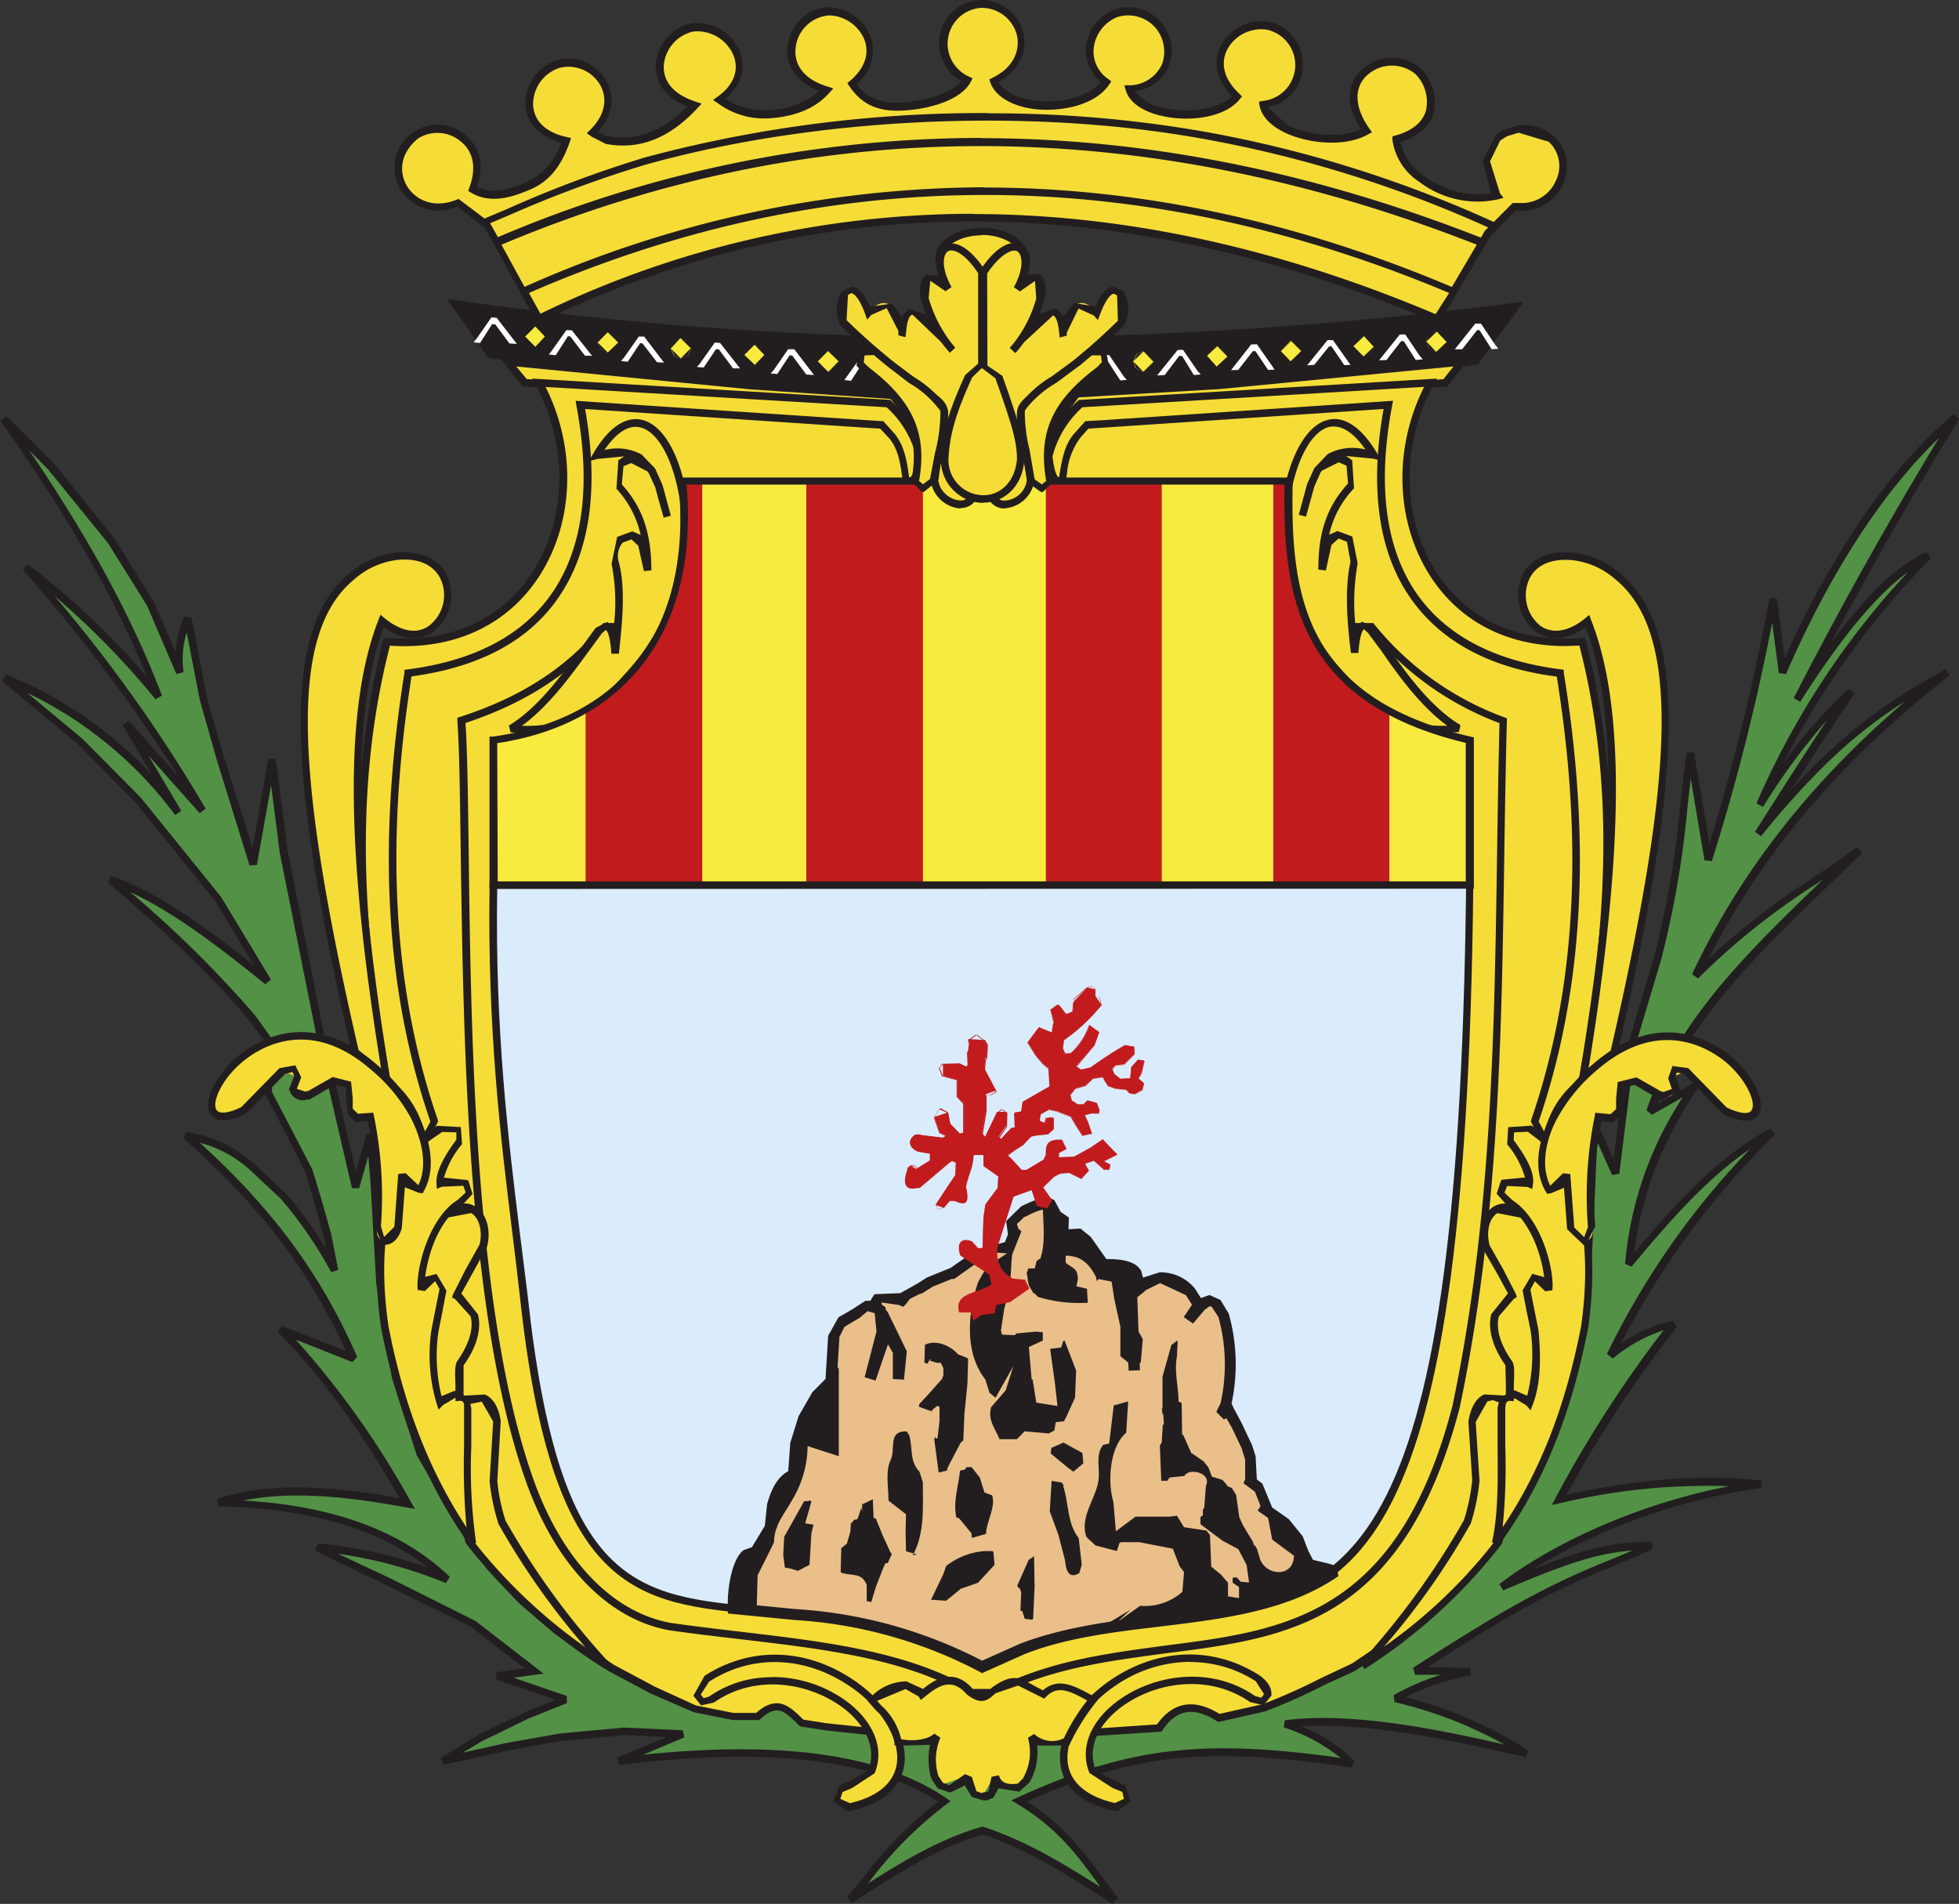 <svg xmlns="http://www.w3.org/2000/svg" xmlns:xlink="http://www.w3.org/1999/xlink" id="Livello_1" data-name="Livello 1" viewBox="0 0 236.31 229.68"><rect x="0" y="0" width="236.31" height="229.68" fill="#333333" stroke="none"/><defs><clipPath id="clip-path" transform="translate(-179.19 -305.66)"><path d="M356.45,394.93V412.4H238.7V394.93c15.81-2.19,24.59-13.4,22.77-31.27h73.14c-.29,13.75,1.36,26.5,21.84,31.27" style="fill:none"></path></clipPath></defs><title>logo_alghero</title><polyline points="68.51 47.96 169.51 47.66 168.24 58.5 169.51 67.72 174.95 74.68 180.55 78.13 189.99 79.83 192.09 98.95 189.87 165.19 180.44 194.57 151.35 209.48 95.27 209.39 68.89 203.16 58.83 188.54 52.06 159.04 43.72 102.74 47.95 80.15 64.49 74.39 68.43 63.93 68.51 47.96" style="fill:#f6dc36;fill-rule:evenodd"></polyline><path d="M330.53,515.14l-56.06-.09-26.39-6.23L238,494.2l-6.78-29.49L222.9,408.4l4.23-22.59,16.55-5.76,3.94-10.46.08-16,101-.3-1.26,10.84,1.26,9.22,5.44,7,5.61,3.45,9.44,1.7,2.09,19.12-2.21,66.24-9.43,29.39-29.1,14.9M247.7,353.62l-.08,16-3.94,10.46-16.55,5.76L222.9,408.4l8.33,56.31L238,494.2l10.07,14.62,26.39,6.23,56.06.09,29.1-14.9,9.43-29.39,2.21-66.24-2.09-19.12-9.44-1.7-5.61-3.45-5.44-7-1.26-9.22,1.26-10.84Z" transform="translate(-179.19 -305.66)" style="fill:#f6dc36"></path><path d="M233.09,341.72c41.83,6.16,85.24,6.15,129.9.33l-5.54,7.59c-38,5.12-81.77,4.44-119.36-.8l-5-7.12" transform="translate(-179.19 -305.66)" style="fill:#221e20;fill-rule:evenodd"></path><polyline points="82.07 40.8 83.31 42.02 82.12 43.24 80.93 42.05 82.07 40.8" style="fill:#f8ea3e;fill-rule:evenodd"></polyline><path d="M261.29,348.9l-.82-.33-.36-.86,1.15-1.25,1.24,1.22-.32.84-.87.38h0m0-2.44-1.15,1.25.36.86.82.33h0l.87-.38.32-.84Z" transform="translate(-179.19 -305.66)" style="fill:#f8ea3e"></path><polyline points="91.01 41.61 92.2 42.82 91.06 44.01 89.79 42.82 91.01 41.61" style="fill:#f8ea3e;fill-rule:evenodd"></polyline><path d="M270.24,349.67,269,348.49l1.23-1.22,1.19,1.22-1.15,1.18m0-2.4L269,348.49l1.27,1.18,1.15-1.18Z" transform="translate(-179.19 -305.66)" style="fill:#f8ea3e"></path><polyline points="99.88 42.36 101.14 43.59 99.91 44.85 98.66 43.59 99.88 42.36" style="fill:#f8ea3e;fill-rule:evenodd"></polyline><path d="M279.1,350.51l-1.25-1.25,1.22-1.24,1.27,1.24-1.24,1.25m0-2.49-1.22,1.24,1.25,1.25,1.24-1.25Z" transform="translate(-179.19 -305.66)" style="fill:#f8ea3e"></path><polyline points="73.31 40.08 74.56 41.32 73.31 42.52 72.1 41.32 73.31 40.08" style="fill:#f8ea3e;fill-rule:evenodd"></polyline><path d="M252.42,348.19l-.72-.31-.42-.9,1.21-1.24,1.25,1.24-1.25,1.21h-.07m.07-2.45L251.28,347l.42.9.79.31,1.25-1.21Z" transform="translate(-179.19 -305.66)" style="fill:#f8ea3e"></path><polyline points="64.57 39.38 65.73 40.6 64.57 41.84 63.35 40.6 64.57 39.38" style="fill:#f8ea3e;fill-rule:evenodd"></polyline><path d="M243.75,347.5l-1.22-1.24,1.22-1.22,1.16,1.22-1.16,1.24m0-2.46-1.22,1.22,1.22,1.24,1.16-1.24Z" transform="translate(-179.19 -305.66)" style="fill:#f8ea3e"></path><polyline points="84.07 44.27 84.88 44.34 86.37 42.13 86.7 42.13 88.43 44.44 89.27 44.44 86.87 41.38 86.23 41.32 84.41 43.88 84.07 44.27" style="fill:#fff;fill-rule:evenodd"></polyline><path d="M267.61,350.1l-1.72-2.31h-.34L264.07,350l-.81-.09.34-.38,1.81-2.57.65.06,2.39,3.06h-.84m-1.72-2.31,1.72,2.31h.84L266.06,347l-.65-.06-1.81,2.57-.34.38.81.09,1.48-2.23Z" transform="translate(-179.19 -305.66)" style="fill:none"></path><polyline points="92.96 45.05 93.76 45.12 95.26 42.85 95.58 42.91 97.26 45.18 98.19 45.24 95.81 42.13 95.07 42.13 93.32 44.66 92.96 45.05" style="fill:#fff;fill-rule:evenodd"></polyline><path d="M277.37,350.92l-.93-.08-1.68-2.27-.32-.05-1.5,2.28-.79-.08.35-.39,1.76-2.54H275l2.38,3.13m-2.93-2.4.32.05,1.68,2.27.93.08L275,347.79h-.73l-1.76,2.54-.35.39.79.08Z" transform="translate(-179.19 -305.66)" style="fill:none"></path><polyline points="101.86 45.84 102.65 45.95 104.15 43.64 104.48 43.67 106.19 45.96 107.09 45.99 104.62 42.91 104.01 42.85 102.16 45.41 101.86 45.84" style="fill:#fff;fill-rule:evenodd"></polyline><path d="M286.28,351.65l-.9,0-1.71-2.29-.34,0-1.51,2.31-.78-.11.32-.43,1.83-2.56.63.06,2.46,3.08m-2.95-2.35.34,0,1.71,2.29.9,0-2.46-3.08-.63-.06-2.15,3,.78.11Z" transform="translate(-179.19 -305.66)" style="fill:none"></path><polyline points="74.91 43.55 75.72 43.64 77.23 41.38 77.51 41.44 79.25 43.69 80.1 43.75 77.7 40.6 77.06 40.6 75.25 43.17 74.91 43.55" style="fill:#fff;fill-rule:evenodd"></polyline><path d="M259.29,349.41l-.86-.08-1.74-2.24-.27-.06-1.52,2.26-.8-.09.35-.39,1.8-2.56h.64l2.4,3.16M256.42,347l.27.06,1.74,2.24.86.08-2.4-3.16h-.64l-1.8,2.56-.35.39.8.09Z" transform="translate(-179.19 -305.66)" style="fill:none"></path><polyline points="66.2 42.77 67.04 42.85 68.51 40.55 68.81 40.6 70.56 42.91 71.41 42.92 68.98 39.85 68.33 39.82 66.52 42.36 66.2 42.77" style="fill:#fff;fill-rule:evenodd"></polyline><path d="M250.6,348.58h-.86L248,346.26l-.3,0-1.47,2.27-.84-.06.32-.41,1.8-2.54.66,0,2.43,3.07m-2.9-2.36.3,0,1.74,2.31h.86l-2.43-3.07-.66,0-1.8,2.54-.32.41.84.06Z" transform="translate(-179.19 -305.66)" style="fill:none"></path><polyline points="57.13 41.3 57.91 41.38 59.36 39.1 59.76 39.15 61.45 41.43 62.35 41.49 59.91 38.34 59.28 38.29 57.47 40.88 57.13 41.3" style="fill:#fff;fill-rule:evenodd"></polyline><path d="M241.54,347.16l-.9-.06-1.7-2.27-.39-.05-1.46,2.28-.78-.08.34-.43,1.82-2.58.62,0,2.45,3.14m-3-2.38.39.05,1.7,2.27.9.06L239.09,344l-.62,0-1.82,2.58-.34.43.78.08Z" transform="translate(-179.19 -305.66)" style="fill:none"></path><polyline points="155.75 41.15 154.51 42.36 155.68 43.58 156.95 42.36 155.75 41.15" style="fill:#f8ea3e;fill-rule:evenodd"></polyline><path d="M334.87,349.24,333.69,348l1.21-1.21h0l1.21,1.21-1.27,1.22m0-2.43L333.69,348l1.18,1.22,1.27-1.22-1.21-1.21Z" transform="translate(-179.19 -305.66)" style="fill:#f8ea3e"></path><polyline points="146.84 41.76 145.6 42.92 146.76 44.22 148.06 43.01 146.84 41.76" style="fill:#f8ea3e;fill-rule:evenodd"></polyline><path d="M326,349.88l-1.16-1.3,1.24-1.16,1.22,1.26-1.3,1.2m.08-2.46-1.24,1.16,1.16,1.3,1.3-1.2Z" transform="translate(-179.19 -305.66)" style="fill:#f8ea3e"></path><polyline points="137.93 42.4 136.71 43.59 137.9 44.83 139.11 43.64 137.93 42.4" style="fill:#f8ea3e;fill-rule:evenodd"></polyline><path d="M317.09,350.51l-.92-.43-.27-.81.38-.9.76-.31h.08l1.18,1.26-1.21,1.19m0-2.45-.76.31-.38.9.27.81.92.43,1.21-1.19-1.18-1.26Z" transform="translate(-179.19 -305.66)" style="fill:#f8ea3e"></path><polyline points="164.54 40.55 163.26 41.76 164.48 43 165.7 41.84 164.54 40.55" style="fill:#f8ea3e;fill-rule:evenodd"></polyline><path d="M343.68,348.66h0l-1.22-1.24,1.28-1.2,1.16,1.28-.35.79-.86.37m.05-2.44-1.28,1.2,1.22,1.24h0l.86-.37.35-.79Z" transform="translate(-179.19 -305.66)" style="fill:#f8ea3e"></path><polyline points="173.31 40.01 172.07 41.2 173.24 42.45 174.5 41.26 173.31 40.01" style="fill:#f8ea3e;fill-rule:evenodd"></polyline><path d="M352.42,348.1l-.84-.37-.32-.89.35-.87.83-.32h.06l1.19,1.25-1.27,1.2m0-2.45-.81.32-.37.87.32.89.84.37,1.27-1.2-1.19-1.25Z" transform="translate(-179.19 -305.66)" style="fill:#f8ea3e"></path><polyline points="153.74 44.59 152.97 44.63 151.44 42.36 151.13 42.36 149.36 44.63 148.5 44.65 150.93 41.55 151.62 41.53 153.44 44.13 153.74 44.59" style="fill:#fff;fill-rule:evenodd"></polyline><path d="M327.69,350.33l2.43-3.12.69,0,1.81,2.6.31.46-.78.06L330.62,348h-.3l-1.76,2.27-.87,0m3.12-3.14-.69,0-2.43,3.12.87,0,1.76-2.27h.3l1.53,2.29.78-.06-.31-.46Z" transform="translate(-179.19 -305.66)" style="fill:none"></path><polyline points="144.84 45.18 144.01 45.24 142.59 42.94 142.24 42.94 140.5 45.24 139.58 45.29 142.06 42.22 142.7 42.2 144.47 44.77 144.84 45.18" style="fill:#fff;fill-rule:evenodd"></polyline><path d="M318.77,351l2.47-3.09h.65l1.77,2.56.36.41-.82.08-1.42-2.32h-.35l-1.74,2.32-.92.05m3.12-3.1h-.65L318.77,351l.92-.05,1.74-2.32h.35l1.42,2.32.82-.08-.36-.41Z" transform="translate(-179.19 -305.66)" style="fill:none"></path><polyline points="135.92 45.83 135.14 45.89 133.64 43.59 133.34 43.59 131.58 45.89 130.68 45.89 133.11 42.83 133.79 42.83 135.57 45.43 135.92 45.83" style="fill:#fff;fill-rule:evenodd"></polyline><path d="M309.86,351.55l2.43-3.06H313l1.77,2.6.35.4-.78.06-1.49-2.29h-.31l-1.75,2.29h-.91m3.12-3.06h-.69l-2.43,3.06h.91l1.75-2.29h.31l1.49,2.29.78-.06-.35-.4Z" transform="translate(-179.19 -305.66)" style="fill:none"></path><polyline points="162.91 44.01 162.16 44.05 160.6 41.76 160.31 41.81 158.53 44.02 157.67 44.08 160.14 41.03 160.79 41.03 162.6 43.58 162.91 44.01" style="fill:#fff;fill-rule:evenodd"></polyline><path d="M336.86,349.74l2.47-3.05H340l2.13,3-.77,0-1.54-2.29-.29,0-1.77,2.22-.87.07m3.11-3.05h-.64l-2.47,3.05.87-.07,1.77-2.22.29,0,1.54,2.29.77,0-.31-.43Z" transform="translate(-179.19 -305.66)" style="fill:none"></path><polyline points="171.63 43.35 170.78 43.43 169.32 41.14 169.03 41.14 167.25 43.43 166.35 43.47 168.85 40.36 169.51 40.34 171.25 42.92 171.63 43.35" style="fill:#fff;fill-rule:evenodd"></polyline><path d="M345.53,349.15,348,346h.65l1.75,2.56.38.45-.86.07-1.45-2.29h-.3l-1.78,2.29-.9,0m3.16-3.13H348l-2.51,3.12.9,0,1.78-2.29h.3L350,349.1l.86-.07-.38-.45Z" transform="translate(-179.19 -305.66)" style="fill:none"></path><polyline points="180.75 42.07 179.94 42.13 178.46 39.82 178.17 39.84 176.38 42.13 175.5 42.13 177.96 39.04 178.64 39.04 180.38 41.62 180.75 42.07" style="fill:#fff;fill-rule:evenodd"></polyline><path d="M359.13,347.79l-1.48-2.31-.3,0-1.78,2.28h-.89l2.46-3.09h.69l1.74,2.59.38.44-.82.06m-1.3-3.09h-.69l-2.46,3.09h.89l1.78-2.28.3,0,1.48,2.31.82-.06-.38-.44Z" transform="translate(-179.19 -305.66)" style="fill:none"></path><path d="M326.18,512.91c-2.92-1.91-5.36-1.52-7.18,1.23l-15.05,1-13.67.08-6.26-.69-5.19-.53-2.95-.48c-1.55-1.39-2.8-3.1-5.3-.77h-3l-4.62-.94-5-2.27-5.06-2.71-6.47-4.46L242,498.59l-3.76-4-3.48-5.21-4.9-8.4-3-9.24L225,460.43l-.23-4.25-.44-7.77-.49-5.87-1.77,6.29-4.34-18.78-4.35-21.65L212,397.33l-2.21,12.55-4-12.89-2.06-7.06-1.88-9.68a11.78,11.78,0,0,0-1,6.51l-3.51-8.24-4.72-7.59-7.23-8.9-5.79-5.79c8,11.42,14.21,21.72,18.71,33.53a97.34,97.34,0,0,0-16-15.63c8.1,9.35,15.6,19.17,21.39,29.33L194.32,393l6.36,10.72a49.18,49.18,0,0,0-21-16.22l9.19,7.68,6.94,7,9.65,12,5.93,9.88c-6.56-5.28-12.74-10-19-12.26,6.32,5.43,12.36,10.93,17.12,16.66l2,2.69v6.32l1.75,3.35,3.14,6.09,1.1,3.58,1.17,4.18.81,4.24a52,52,0,0,0-6.12-9L210,446.86a15.09,15.09,0,0,0-8.41-4.21c8.69,7.62,15.36,15.79,20.17,26.87L213.05,466c6.22,6.28,10.85,13.34,15.26,21-7.16-1.32-15.73-2.48-22.76-.06,11,.21,20.64,2.58,27.57,9.21a53.67,53.67,0,0,0-15.59-3.87l.3.23,8.28,3.94,10.22,5.1,7.29,5.64-4.45.63,8.22,2.81-4.66,1.89-5.67,2.75-4.61,2.81,8-1.75,6.43-1.15,7.67-.7,7,.32-7.81,3.3c18.73-2.31,31.33-.61,39.34,4.82-5.75,4.27-8.4,8.41-11.41,11.87,5.36-3.43,10.28-6.67,16-8.34,5.69,1.91,10.29,4.88,16,8.47-3.32-4.51-5.78-8.59-11.57-12.06,13.55-6.18,22.69-7.1,40.16-4.49-1.63-1.62-3.68-3.19-8.06-4.78,8-1,18.47,1.07,29.13,3.56a51.48,51.48,0,0,0-15.8-6.66,28.55,28.55,0,0,1,9-3.21l-6.68-.12c3.88-2.49,9.28-5.93,13.08-8,5.36-3.07,10.28-4.7,15.47-7.1-4.88.06-8.18.7-18.11,4.95,8.72-6.66,21.4-11.06,31.3-12.33-6.17-.69-13.48-.5-24.32,1.89a149,149,0,0,1,13.78-21.17,17.9,17.9,0,0,0-7.56,3.81,97.53,97.53,0,0,1,19.46-27c-5.95,3-11.35,8.86-17.23,15.93q.7-10.76,7.89-21.46l-5.34,3.05c4.29-12.57,15.42-21.92,25.2-31.6-6.52,4.85-11.38,7-19.72,15.23,7.12-15.17,17.86-26.92,30.34-36.66-6.51,3.86-12.65,6.95-22.78,19.55,3.77-5.93,7.46-11.72,11.18-17.23-3.07,2.79-6.43,6.5-11,13.64,4-9.24,9.71-18.94,20.27-30-4.17,1.81-9.29,7.06-15.78,17.34,5.79-11.29,12.13-22.64,19.14-34.05-6,5-13.85,14.54-20.9,30.77l-1.16-8.86a264.79,264.79,0,0,1-7.79,31.45l-2.2-12.88c-1.11,8.39-1.46,15.9-3.92,24.78L376,431.8l-1.92,15.37-2.6-5.79c-.23,6.42-.57,12.85-.86,19.28a84.93,84.93,0,0,1-3.52,15.91l-5.63,11.93-4.21,5.64A50.5,50.5,0,0,1,351,501l-8.58,5.81c-3.23,1.4-6.85,3.46-10.86,4.93l-5.41,1.22" transform="translate(-179.19 -305.66)" style="fill:#539146;fill-rule:evenodd"></path><path d="M313.42,535.34l-.67-.43c-5.42-3.44-9.7-6.13-15-7.94-5.37,1.57-10,4.56-15,7.73l-.8.51-.58-.68,2-2.43a49.92,49.92,0,0,1,9-9.11c-8.05-5.16-20.66-6.58-38.5-4.41l-.25-.86,6-2.52-5-.22-7.61.68-6.4,1.15-7.93,1.76-.33-.83,4.62-2.83,5.7-2.76,3.58-1.45L239,508.28l.08-.88,3.38-.47-6.43-5-10.16-5-8.27-4-.38-.26.31-.82a54.14,54.14,0,0,1,13.33,2.95c-6-4.75-14.36-7.18-25.35-7.41l-.13-.89c6.66-2.27,14.79-1.39,22-.12-3.71-6.38-8.35-13.66-14.69-20.06l.49-.73,7.73,3.07C216.55,459,210.45,451,201.33,443l.37-.78a15.65,15.65,0,0,1,8.66,4.32l3.3,3.07a52.63,52.63,0,0,1,4.86,6.68l-.31-1.56-1.16-4.15L216,447l-4.92-9.58v-6.18l-1.89-2.55c-4.89-5.9-11.08-11.46-17-16.59l.43-.77c5.74,2.07,11.41,6.18,17.15,10.74l-4.61-7.71-9.63-11.9-6.9-7-9.17-7.63.46-.78a49,49,0,0,1,17.62,12.11l-3.53-6,.71-.55,6.11,6.88a201.21,201.21,0,0,0-18.89-25.12l.61-.65a98.85,98.85,0,0,1,14.36,13.56c-3.94-9.59-9.33-19-17.64-30.85l.68-.58,5.81,5.78,7.24,9,4.75,7.63,2.61,6.08a12.23,12.23,0,0,1,1.05-4.3l.88.1,1.87,9.69,2,7,3.49,11.1,1.9-10.72.9,0,1.44,11.07L218.18,430,222.12,447l1.3-4.6.89.09.49,5.87.67,12,1.88,11.24,3,9.18,4.86,8.33,3.47,5.17,3.71,4,4.37,3.76,6.43,4.43,5,2.67,4.94,2.26,4.52.9h2.76c2.51-2.23,4-.79,5.35.48l.34.33,2.82.44,11.44,1.21,13.61-.07,14.79-1c1.91-2.72,4.49-3.16,7.53-1.27l5.21-1.17a72.1,72.1,0,0,0,7.07-3.16l3.71-1.75,8.51-5.77a48.22,48.22,0,0,0,6.1-6.69l4.23-5.65,5.59-11.86a86.34,86.34,0,0,0,3.47-15.77c.1-2.28.21-4.59.32-6.91.19-4.11.39-8.22.53-12.33l.87-.16,1.93,4.3,1.72-13.76,3.16-10.63a113.94,113.94,0,0,0,3.17-18.35c.24-2.09.47-4.18.76-6.33l.89,0,1.87,11a260.58,260.58,0,0,0,7.23-29.6l.9,0,.95,7.25c7.3-16.28,15.06-25,20.36-29.45l.67.58c-5.42,8.85-10.6,17.9-15.44,27,4.29-5.85,8.09-9.46,11.53-10.94l.51.73a101.2,101.2,0,0,0-17.82,24.75,56,56,0,0,1,7.92-9l.68.58c-2.53,3.74-5,7.5-7.63,11.66a63.64,63.64,0,0,1,17.21-13.78l1.41-.83.5.75c-13.1,10.22-22.64,21.43-29.1,34.2a87.19,87.19,0,0,1,12.41-9.63c1.77-1.2,3.59-2.42,5.54-3.87l.6.7c-1.39,1.38-2.83,2.75-4.25,4.13-8.16,7.86-16.57,16-20.44,26.13l4.25-2.44.61.66a44.23,44.23,0,0,0-7.7,19.81c6-7.17,11-12.18,16.47-15l.52.74a97.9,97.9,0,0,0-18.56,25.17A17.26,17.26,0,0,1,381,465l.46.73a148.31,148.31,0,0,0-13.29,20.23c9.2-1.94,16.49-2.48,23.51-1.68l0,.9A71.53,71.53,0,0,0,364.06,495c6.84-2.73,10-3.3,14.34-3.34l.2.85c-1.74.81-3.48,1.53-5.16,2.25a87.17,87.17,0,0,0-10.3,4.84c-3.42,1.89-8.14,4.86-11.77,7.19l5.18.09.06.91a27.56,27.56,0,0,0-7.86,2.62,50.88,50.88,0,0,1,14.82,6.42l-.35.82c-9-2.1-19.14-4.24-27.08-3.72a19.16,19.16,0,0,1,6.44,4.17l-.38.78c-17.29-2.57-26.23-1.67-39.12,4.1,4.65,3,7.12,6.42,9.73,10l1.22,1.68-.61.66M297.72,526l.12.05c5.06,1.68,9.32,4.24,14.07,7.24-2.73-3.81-5.16-7.09-10-10l-.74-.44.78-.35c13.14-6,22.09-7.15,38.95-4.77a21.45,21.45,0,0,0-6.84-3.68l.11-.86c7.56-1,17.4.84,26.45,2.91A50.41,50.41,0,0,0,347.41,511l-.11-.84A29.35,29.35,0,0,1,353,507.7l-3.12,0-.24-.84c3.77-2.43,9.24-5.9,13.11-8a92.2,92.2,0,0,1,10.37-4.9l3-1.25c-3.91.29-7.53,1.36-15.61,4.81l-.45-.76c7.11-5.44,17.66-9.89,27.74-11.81A76.92,76.92,0,0,0,367.38,487l-1,.21.47-.87a146.3,146.3,0,0,1,13-20.19,18.16,18.16,0,0,0-6.1,3.4l-.72-.55a95.8,95.8,0,0,1,17.25-24.71c-4.58,3.07-9,7.8-14.27,14.17l-.79-.33a43.39,43.39,0,0,1,6.95-20.1l-3.71,2.12-.66-.54c3.71-10.89,12.54-19.41,21.09-27.66l.2-.18-.94.62a84.35,84.35,0,0,0-14.13,11.31l-.72-.52c5.74-12.21,14.14-23,25.64-32.87-4.75,3-10,7.18-17.32,16.23l-.72-.53c3.15-5,5.92-9.29,8.64-13.43A76,76,0,0,0,391.86,403l-.79-.42a97.72,97.72,0,0,1,18.28-27.91c-3.79,2.72-8.14,8-13,15.65l-.79-.44c5.42-10.57,11.3-21.14,17.55-31.42-5.21,5-12.05,13.73-18.48,28.52l-.86-.12-.81-6.08a255.67,255.67,0,0,1-7.27,28.75l-.89-.08-1.66-9.84-.38,3.3a115.32,115.32,0,0,1-3.18,18.48l-3.16,10.59-1.9,15.29-.87.14-1.8-4.05c-.14,3.47-.3,6.93-.46,10.42-.12,2.3-.21,4.63-.32,6.93a89,89,0,0,1-3.54,16.06l-5.65,12-4.28,5.72a48.67,48.67,0,0,1-6.26,6.85l-8.65,5.87L339,508.91a71.06,71.06,0,0,1-7.2,3.21l-5.65,1.28-.17-.1c-2.73-1.79-4.9-1.44-6.55,1.08l-.12.18-15.28,1-13.7.06-11.5-1.2-3.12-.49-.1-.09-.45-.45c-1.37-1.28-2.27-2.17-4.23-.35l-.13.12h-3.21l-4.71-.94L257.76,510l-5.09-2.7-6.5-4.49-4.45-3.82-3.8-4.05-3.53-5.27-4.92-8.43-3-9.34-1.89-11.35-.69-12.06-.27-3.36L222.52,449l-.87,0-4.37-18.79-4.34-21.65-1.05-8.17L210.18,410l-.89.06-4-12.89-2-7.07-1.58-8.15a10.91,10.91,0,0,0-.37,4.79l-.87.24-3.53-8.23-4.69-7.53L185,362.3,182.73,360c7.48,11.07,12.36,20.1,16,29.57l-.78.45a96.82,96.82,0,0,0-12.17-12.45A180.79,180.79,0,0,1,204,403.22l-.73.54-6.16-6.94,3.94,6.65-.73.52a48,48,0,0,0-17.82-14.73l6.67,5.56,7,7.06,9.7,12,6,9.94-.67.58c-5.5-4.43-10.9-8.61-16.29-11.12a135.83,135.83,0,0,1,15.06,14.88L212,431v6.39l4.86,9.33,1.11,3.65,1.18,4.2.84,4.28-.84.3a50.06,50.06,0,0,0-6.09-8.87l-3.27-3.06a14.55,14.55,0,0,0-6.51-3.71c8.83,8,14.71,16,19,25.86l-.58.61-6.83-2.71a106.19,106.19,0,0,1,13.89,19.58l.49.84-1-.17c-6.35-1.16-13.48-2.11-19.7-.84,10.94.64,19.11,3.68,24.91,9.21l-.49.75a54.22,54.22,0,0,0-13-3.54l6.37,3,10.23,5.12,8.19,6.34-3.62.5,6.43,2.2,0,.86L242.9,513l-5.64,2.75L235,517.1l5.3-1.18,6.46-1.14,7.7-.71,7.1.32.17.86-4.93,2.09c16.85-1.74,28.81,0,36.54,5.24l.53.37-.52.38a47.49,47.49,0,0,0-9.3,9.35l-.2.21c4.48-2.82,8.8-5.42,13.73-6.84Z" transform="translate(-179.19 -305.66)" style="fill:#221e20"></path><polyline points="107.67 47.66 90.57 46.48 61.27 43.63 63.3 46.18 106.38 49.03 110.03 52.36 110.39 51.03 107.67 47.66" style="fill:#f6dc36;fill-rule:evenodd"></polyline><path d="M289.44,358.85l-4.08-3.71-43.1-2.86-2.84-3.54,30.38,2.94,17.29,1.2,3,3.71-.64,2.26m-46.72-7.46,43,2.86,3.22,2.93.12-.39-2.46-3-16.91-1.16-28.24-2.76Z" transform="translate(-179.19 -305.66)" style="fill:#221e20"></path><polyline points="129.88 47.49 147.07 46.48 176.32 43.63 174.29 46.18 131.24 49.03 127.58 52.35 127.18 51.03 129.88 47.49" style="fill:#f6dc36;fill-rule:evenodd"></polyline><path d="M306.53,358.85l-.65-2.25,3-3.88h.21l17.17-1,30.31-2.95-2.81,3.53-43.11,2.86-4.08,3.71m.34-2.06.12.41,3.24-2.95h.17l42.86-2.86,1.22-1.54L326.3,352.6l-17,1Z" transform="translate(-179.19 -305.66)" style="fill:#221e20"></path><path d="M351.73,351.84c-7.42,13.61-.52,32.72,18.3,31.24,4.63,17.79,3.33,35.3,0,53-2.5,1.75-3.59,4.24-4.37,7.14-.39-1-1.13-.82-1.34-2.3,6-17.39,6.05-35.64,3.07-54.08-16.1-2-24.47-12.52-20.74-32.35l-34.42,2.31-1.94.1-1.1,1.21c-1.36,1.5-1.54,3.65-1.89,5.42-.61.4-1.28.22-1.64-2.84a12.59,12.59,0,0,1,3.85-6.35l42.22-2.52" transform="translate(-179.19 -305.66)" style="fill:#f6dc36;fill-rule:evenodd"></path><path d="M365.24,443.41l-.48-.65-.88-1.76,0-.11,0-.09c5.36-15.55,6.39-33.07,3.1-53.52-7.89-1-13.74-4.11-17.39-9.11-4.07-5.57-5.24-13.36-3.5-23.17l-35.61,2.37-.95,1.07a8.25,8.25,0,0,0-1.63,4.35l-.15.84-.05.2-.15.11-1.12.12c-.62-.31-1-1.32-1.22-3.3v-.08l0-.07a12.81,12.81,0,0,1,4-6.59l.12-.11,43.2-2.58-.4.72c-4,7.3-3.83,16.19.35,22.67,3.7,5.7,9.85,8.51,17.52,7.91l.37,0,.11.37c4,15.44,4,31.85,0,53.22l0,.16-.16.11c-2.53,1.8-3.5,4.39-4.18,6.91l-.87,0m-.46-2.43.61,1.13.09.1a11.45,11.45,0,0,1,4.14-6.37c3.91-21,3.94-37.12.06-52.29l-1.68.06c-7,0-12.74-2.93-16.28-8.4-4.23-6.54-4.51-15.41-.77-22.87l-41.22,2.46a12,12,0,0,0-3.61,5.94c.26,2.22.67,2.48.72,2.51h.06l.11-.61c.29-1.62.59-3.46,1.86-4.81l1.21-1.35,2.12-.12,35-2.34-.11.57c-1.85,9.82-.76,17.58,3.22,23.05,3.56,4.85,9.32,7.8,17.14,8.78l.34.05,0,.33C371.19,407.5,370.19,425.22,364.78,441Z" transform="translate(-179.19 -305.66)" style="fill:#221e20"></path><path d="M252.2,381.29c-4.75,5.79-10.66,9.12-17.34,11.29,1.1,15.32-1.13,65.89,8.36,92,3.45,9.48,9.39,15.95,16.79,17.27,13.94,2,27.63,2.23,37.67,8.82,21.2-12.28,47,3.33,57.17-35.27,5.88-28,4.95-55.4,5.68-82.81a36.33,36.33,0,0,1-15.87-11.33H252.2" transform="translate(-179.19 -305.66)" style="fill:#f6dc36;fill-rule:evenodd"></path><path d="M297.66,511.23l-.24-.15c-7.89-5.21-18.14-6.4-29-7.68-2.78-.32-5.65-.66-8.51-1.07-7.3-1.32-13.55-7.72-17.14-17.58-7.25-20-7.67-53.7-8-76-.09-6.71-.15-12.5-.41-16.15l0-.35.34-.11c7.42-2.41,12.87-5.95,17.13-11.15l.13-.17h92.89l.13.17a36.11,36.11,0,0,0,15.69,11.21l.29.11v.32c-.14,5.36-.23,10.8-.31,16.09-.32,21.76-.64,44.26-5.39,66.79-6.81,25.94-20.68,27.73-35.37,29.59-7.35,1-15,1.91-22,6l-.24.15M235.34,392.88c.24,3.67.3,9.08.39,15.86.28,22.24.72,55.87,7.92,75.7,3.48,9.55,9.47,15.73,16.43,17,2.83.41,5.7.74,8.47,1.07,10.84,1.28,21.11,2.49,29.14,7.66,7.13-4.06,14.74-5,22.1-6,14.39-1.83,28-3.56,34.6-28.88,4.74-22.43,5.07-44.9,5.39-66.62.08-5.16.16-10.51.29-15.78a36.78,36.78,0,0,1-15.61-11.18h-92C248.12,386.88,242.68,390.44,235.34,392.88Z" transform="translate(-179.19 -305.66)" style="fill:#221e20"></path><path d="M244.18,351.84c7.41,13.61.48,32.72-18.36,31.24-4.6,17.79-3.27,35.3,0,53,2.55,1.75,3.58,4.24,4.4,7.14.34-1,1.12-.82,1.36-2.3-6-17.39-6.08-35.64-3.15-54.08,16.15-2,24.49-12.52,20.81-32.35l34.43,2.31,1.92.1,1.1,1.21c1.33,1.5,1.58,3.65,1.8,5.42.72.4,1.38.22,1.72-2.84a12.5,12.5,0,0,0-3.84-6.35l-42.19-2.52" transform="translate(-179.19 -305.66)" style="fill:#f6dc36;fill-rule:evenodd"></path><path d="M230.65,443.4l-.87,0c-.83-3-1.87-5.27-4.23-6.91l-.16-.11,0-.18c-2.67-14.48-5.05-33.59,0-53.22l.1-.36.38,0c7.65.61,13.85-2.22,17.55-7.93,4.18-6.48,4.34-15.35.35-22.64l-.4-.72,43.22,2.57.1.12a13.19,13.19,0,0,1,4,6.59v.15c-.23,2-.58,2.95-1.2,3.27l-1.18-.08-.2-.12-.07-.46c-.22-1.7-.48-3.6-1.67-4.93l-1-1.07-1.74-.11L249.77,355c1.74,9.82.55,17.61-3.53,23.19-3.63,5-9.51,8-17.41,9.07-3.22,20.51-2.18,38,3.18,53.52l0,.11,0,.11-.9,1.74-.47.66m-4.43-7.58a11.46,11.46,0,0,1,4.17,6.39l.11-.11.62-1.13c-5.41-15.69-6.43-33.42-3.13-54.18l0-.32.35-.05c7.82-1,13.58-3.93,17.14-8.77,4-5.47,5.1-13.23,3.25-23.06l-.09-.58,37.12,2.47,1.22,1.35c1.36,1.52,1.65,3.68,1.88,5.4H289c.11-.06.47-.39.72-2.5a12,12,0,0,0-3.58-5.94L245,352.34c3.74,7.43,3.46,16.32-.77,22.84-3.83,5.91-10.26,8.9-18,8.37C221.27,402.78,223.61,421.55,226.22,435.82Z" transform="translate(-179.19 -305.66)" style="fill:#221e20"></path><path d="M225.78,435.8c-4.53-27.22-4.65-44.75-.57-55.23,8,6.49,12.11-8.69,1.79-7.81a10,10,0,0,0-5.36,2.39c-8.34,6.82-7.12,25,.41,57.51l3.73,3.14" transform="translate(-179.19 -305.66)" style="fill:#f6dc36;fill-rule:evenodd"></path><path d="M225.49,436.16l-3.84-3.26,0-.15c-8.17-35.18-8.23-51.43-.27-57.95a10.57,10.57,0,0,1,5.6-2.49c3.15-.22,5.47.9,6.31,3.22a5.64,5.64,0,0,1-1.82,6.34c-1.68,1.21-3.86,1-6-.57-3.88,10.53-3.62,27.86.78,54.43l-.73.43m-3-3.76,2.66,2.26c-4.31-26.52-4.42-43.78-.32-54.26l.23-.58.47.4c2,1.63,3.94,2,5.41.91a4.69,4.69,0,0,0,1.51-5.28c-.41-1.13-1.71-3-5.39-2.64a9.58,9.58,0,0,0-5.12,2.3C214.29,381.76,214.43,397.72,222.46,432.4Z" transform="translate(-179.19 -305.66)" style="fill:#221e20"></path><path d="M265,510.67c8.83-6.19,22.21,1.57,19.29,8.72l-3.72,2.05c-1.1.53-.51,2.61,1.2,2.18,15.8-3.62-2.53-25-17.33-15.46-2.45,1.84-.6,3.56.56,2.51" transform="translate(-179.19 -305.66)" style="fill:#f6dc36;fill-rule:evenodd"></path><path d="M281.36,524.14,279.7,523l.71-1.94,1.26-.53,2.24-1.3c1-2.42-.06-5.17-2.76-7.34-4-3.16-10.68-4.46-15.84-.84l-1.55.34-.93-1.16,1.35-2.4c5.51-3.56,12.16-3.39,17.88.44,4.31,2.88,6.79,7.11,6.18,10.51-.36,1.85-1.72,4.25-6.34,5.32l-.54.06m-9-16.19a15.21,15.21,0,0,1,9.33,3.22c3,2.43,4.19,5.56,3,8.39L282,521.35l-1.18.5-.26.82,1.15.52c3.28-.76,5.22-2.35,5.63-4.59.55-3-1.81-7-5.77-9.6-5.41-3.6-11.7-3.79-16.85-.46l-1,1.55.35.43.66-.19,0,0A13,13,0,0,1,272.38,508Z" transform="translate(-179.19 -305.66)" style="fill:#221e20"></path><path d="M330.3,510.67c-8.87-6.19-22.24,1.57-19.31,8.72l3.75,2.05a1.26,1.26,0,0,1-1.21,2.18c-15.78-3.62,2.51-25,17.34-15.46,2.47,1.84.59,3.56-.57,2.51" transform="translate(-179.19 -305.66)" style="fill:#f6dc36;fill-rule:evenodd"></path><path d="M314,524.14l-.56-.08c-4.6-1-6-3.45-6.29-5.28-.65-3.42,1.84-7.65,6.14-10.53,5.71-3.83,12.38-4,17.87-.45,1.37,1,1.45,1.95,1.39,2.43l-.95,1.14L330,511c-5.23-3.62-11.92-2.32-15.89.86-2.7,2.17-3.73,4.9-2.73,7.33l2.3,1.32,1.23.5.65,2L314,524.14m8.71-18a16.05,16.05,0,0,0-8.92,2.84c-3.94,2.65-6.31,6.59-5.76,9.61.41,2.23,2.35,3.82,5.64,4.58l1.1-.49-.2-.85-1.15-.46-2.81-1.82c-1.16-2.82,0-6,3-8.38,4.21-3.39,11.42-4.77,17-.89l.05,0,.67.19.34-.43-1-1.56A14.56,14.56,0,0,0,322.68,506.16Z" transform="translate(-179.19 -305.66)" style="fill:#221e20"></path><path d="M284.32,510.82c1-1.36,4.65-3.05,6-.78,1-.72,3.3-3.16,5.69-.38,1.57,1.27,2.12.61,2.93-.11l3.21-1,2.75,1.49c1.68-1.68,3.31-.82,5.94.63a24.76,24.76,0,0,0-3.15,5.07,3.72,3.72,0,0,1-4.23-.54,6.66,6.66,0,0,1-.66,5.21l-.94.91c-1.87.22-2.54-.46-2.78-1.33l-1.39,2.35c-.62.23-2-.67-1.78-2.45l-3.33,1.13-.65-1a7.22,7.22,0,0,1,.24-5c-.88,1-3.07,1.18-4.75.77-.27-2.28-1.74-3.43-3.12-5" transform="translate(-179.19 -305.66)" style="fill:#f6dc36;fill-rule:evenodd"></path><path d="M298,522.84l-.26,0-1.33-.41-.84-1.38-1.76.86-1.48-.5-.55-.77-.18-.32-.07-.11a8.28,8.28,0,0,1-.15-4.06l-4,.12-.29-.07,0-.32a6.56,6.56,0,0,0-2.23-3.88l-.76-.86-.25-.27.22-.29a6,6,0,0,1,4.29-2.08h.17l2,.91c1.08-.87,3.56-2.82,6,0h2.14l.13-.14c1.07-.73,2.13-1.45,3.62-1.07l2.57,1.38c1.91-1.64,3.82-.55,6.25.79l.44.25-.54.71a26.07,26.07,0,0,0-2.88,4.69l-.06.16-.16.06-3.75,0a7.21,7.21,0,0,1-.92,4.46l-1.24,1.1-2.49-.4-.62,1.13-.9.35m-.28-1,.14,0,.43-.11.39-1.76.89-.18c.15.58.58,1.24,2.27,1l.62-.62a6.35,6.35,0,0,0,.61-4.91l.75-.46a3.17,3.17,0,0,0,3.58.52,23.25,23.25,0,0,1,2.82-4.56c-2.34-1.29-3.61-1.79-4.95-.46l-.23.24L302,509l-2.72.93-.12.11c-.75.67-1.59,1.44-3.37,0-1.75-2-3.32-1.06-4.77.1l-.37.29-.39.31-.26-.43-1.58-.89-3.43,1.43.48.53a7.77,7.77,0,0,1,2.42,4.09c1.59.32,3.36,0,4-.68l.74.5a6.7,6.7,0,0,0-.24,4.63l.18.27.37.55.76.28,1.9-1.33.82.34.55,1.71.61.23Z" transform="translate(-179.19 -305.66)" style="fill:#221e20"></path><path d="M259.66,367.89c-1.39-5.86-2.53-8.75-8.54-7.3,5-8.48,10.06-2,10.77,7.84.48,6.08-2.07,13.19-6.36,18.07-3.45,4-7.36,7.94-14.71,7.07,5-3,8.83-9.79,10.56-11.87.81-1.07,1.72-1,2,2.69.41-3.38.89-7.67.08-10.83-.55-2.25.88-3.58,2-3.36l1.23,1.11.68,3.09c0-3.21-.44-6.8-3.45-10.08l.2-2.81,3.56.65c1.1,1.24,1.17,3,2.05,5.73" transform="translate(-179.19 -305.66)" style="fill:#f6dc36;fill-rule:evenodd"></path><path d="M242.87,394.15l-2.09-.14-.2-.82c3.71-2.26,6.81-6.66,8.86-9.58l1.6-2.2,1.42-.72.75.7a23.73,23.73,0,0,0-.25-7.71l.68-3.25,1.83-.67,1,.44a12,12,0,0,0-2.92-5.58l.23-3.43.71-.48-3.23.32-1.05.26.55-.93c2.32-3.94,4.49-4.38,5.87-4.05,3,.71,5.28,5.55,5.75,12.09.49,6.17-2.06,13.39-6.47,18.4-3.36,3.88-6.91,7.35-13,7.35m-.74-.92.69,0c5.76,0,9.15-3.33,12.37-7a25.31,25.31,0,0,0,6.25-17.74c-.44-6.05-2.52-10.68-5.07-11.27-1.36-.35-2.86.61-4.31,2.73a6.24,6.24,0,0,1,4.49.54l1.62,1.68.9,2,1,3.7-.86.24-.68-2.39-.34-1.29-.79-1.71-.16-.2-1.95-1-.93.38-.2,2.2c3.07,3.36,3.53,7,3.57,10.37l-.9.09-.69-3.07-.82-.76-1.06.39a2.51,2.51,0,0,0-.45,2.4c.87,3.32.33,7.76,0,11l-.91,0c-.17-2.66-.66-2.86-.67-2.86l-.48.41-1.57,2.14C248.29,386.82,245.53,390.76,242.13,393.23Z" transform="translate(-179.19 -305.66)" style="fill:#221e20"></path><path d="M336.29,367.89c1.34-5.86,2.52-8.75,8.57-7.3-5-8.48-10.1-2-10.85,7.84-.44,6.08,2.13,13.19,6.4,18.07,3.49,4,7.32,7.94,14.71,7.07-5-3-8.82-9.79-10.57-11.87-.77-1.07-1.74-1-2,2.69-.41-3.38-.78-7.67-.06-10.83.56-2.25-.86-3.58-2-3.36l-1.22,1.11-.7,3.09c0-3.21.43-6.8,3.46-10.08l-.19-2.81-3.56.65c-1.13,1.24-1.18,3-2,5.73" transform="translate(-179.19 -305.66)" style="fill:#f6dc36;fill-rule:evenodd"></path><path d="M353.11,394.13c-6.07,0-9.64-3.45-13-7.34-4.42-5-7-12.24-6.51-18.39.49-6.54,2.83-11.4,5.79-12.09,1.38-.36,3.56.11,5.9,4l.53.93-1-.25-3.25-.32.73.51.22,3.39a11.89,11.89,0,0,0-3,5.6l1-.45,1.8.67.64,3.24a26.53,26.53,0,0,0-.24,7.72l.76-.7,1.45.73,1.59,2.17c2,2.92,5.1,7.34,8.84,9.58l-.18.84-2.06.12m-13-37-.55.06c-2.55.6-4.64,5.24-5.1,11.28s2,12.89,6.28,17.73c3.38,3.85,6.66,7.06,12.33,7.06l.7,0c-3.38-2.47-6.14-6.41-8-9.1L344.2,382l-.47-.43h0s-.5.22-.68,2.86l-.9,0c-.43-3.42-.8-7.74-.05-11l-.43-2.4-1-.41-.87.78-.67,3.07-.91-.09c0-3.22.43-7,3.58-10.39l-.18-2.15-.95-.41-2,1-.17.2-.76,1.71-.34,1.22-.67,2.43-.87-.23,1-3.7.88-1.94,1.62-1.69a6.31,6.31,0,0,1,4.54-.54C342.64,358.08,341.35,357.12,340.12,357.12Z" transform="translate(-179.19 -305.66)" style="fill:#221e20"></path><path d="M370.14,435.8c4.52-27.22,4.67-44.75.53-55.23-7.92,6.49-12.05-8.69-1.74-7.81a10.11,10.11,0,0,1,5.38,2.39c8.34,6.82,7.12,25-.44,57.51l-3.73,3.14" transform="translate(-179.19 -305.66)" style="fill:#f6dc36;fill-rule:evenodd"></path><path d="M370.43,436.16l-.75-.43c4.43-26.63,4.68-44,.8-54.43-2.16,1.55-4.33,1.78-6,.57a5.65,5.65,0,0,1-1.84-6.34c.85-2.32,3.16-3.51,6.32-3.22a10.51,10.51,0,0,1,5.59,2.47c8,6.55,7.91,22.81-.26,58l0,.15-.12.09-3.73,3.17m.46-56.34.21.58c4.11,10.4,4,27.68-.32,54.26l2.69-2.26c8-34.68,8.2-50.64.55-56.9a9.52,9.52,0,0,0-5.13-2.29c-3.74-.34-5,1.53-5.38,2.64a4.73,4.73,0,0,0,1.5,5.29c1.46,1,3.39.71,5.39-.92Z" transform="translate(-179.19 -305.66)" style="fill:#221e20"></path><path d="M232.88,452.27c3.28-2.61,5.44.57,4.6,3.76-1.1,2.56-2.71,4.05-3.2,5.91,3.1,1.42,2.78,5,.49,8.17l-.21,4.75c2.21-1.45,4.14-.76,4.6,2.29l-.43,7.17a22,22,0,0,0,1,5,94.73,94.73,0,0,0,12.65,17.36,65.19,65.19,0,0,1-16.67-15.05l-4.38-17.7c-3.41-8.13-2.83-15.37,1.51-21.62" transform="translate(-179.19 -305.66)" style="fill:#f6dc36;fill-rule:evenodd"></path><path d="M252.17,507a64.87,64.87,0,0,1-16.77-15.14l-.08-.16L230.94,474c-3.42-8.11-2.9-15.53,1.57-22l.09-.11c2-1.54,3.35-1.06,4-.64,1.31.87,1.86,2.87,1.33,4.86l-1.77,3.21-1.32,2.38,2,2.52c.47,1.73-.15,4-1.73,6.14l0,2.29,0,1.38,2.58-.14c.71.31,1.59,1.13,1.9,3.18l-.41,7.27a22.32,22.32,0,0,0,1,4.78,93.18,93.18,0,0,0,12.56,17.2l-.58.67m-16-15.61a63.88,63.88,0,0,0,13.65,13,90.23,90.23,0,0,1-10.48-14.86,25.48,25.48,0,0,1-1.08-5.14l.43-7.24-1.38-2.39-2.52.51-.65-.56v-2c-.06-1.47-.09-2.4.23-2.86,1.41-2,2-3.92,1.59-5.39l-1.88-2.09-.35-.17.11-.37,1.52-3,1.68-3c.4-1.56,0-3.2-1-3.82l-2.88.55c-4.24,6.17-4.73,13.27-1.42,21.14Z" transform="translate(-179.19 -305.66)" style="fill:#221e20"></path><path d="M230.72,442.92l1.47-1.1c1.54-1,3.22.32,2.37,1.61-1.91,2.59-2.38,4.08-2.31,5,1.38-.61,2.06-.73,3.09,0,1.2,1.64-.4,2.08-1.3,2.78-3.24,2.67-4.26,8.43-4.06,10.07,1.17-2.65,2.81-1.18,2.62,0-.3,1.63-.64,3.3-1,4.93-.43,4.14-.06,6.77.61,8.69l3.13-.33.25,1c.06,6.07-.29,11.69.58,16.32-4.08-5.84-8.22-13.69-10.62-26.12-1.46-10.19.23-18.64,5.13-22.78" transform="translate(-179.19 -305.66)" style="fill:#f6dc36;fill-rule:evenodd"></path><path d="M235.83,492.08c-3.32-4.77-8.07-12.66-10.68-26.29-1.54-10.65.4-19.11,5.28-23.22h0l1.47-1.1,2.88.16.14,2.05a11.2,11.2,0,0,0-2.18,4.05l2.84.29.12.11.49,1.57-1.36,1.47-.54.36c-2.46,2-3.54,5.9-3.81,8.17l1.37-.35,1.19,2-.59,3.1-.37,1.85a20.49,20.49,0,0,0,.37,7.79l1.6-.66h0l1.64.83.11.13v.1l.24,1.05c0,1.59,0,3.16,0,4.69a63.48,63.48,0,0,0,.58,11.55l-.82.35M231,443.27c-4.63,3.91-6.45,12.07-4.95,22.37,2.31,12,6.26,19.47,9.41,24.28a84.62,84.62,0,0,1-.29-9.76c0-1.51,0-3.07,0-4.66l0-.5-.16-.26-.89-.46-1.5.89-.52.55-.23-.7a20.53,20.53,0,0,1-.64-8.89l.37-1.91.61-3.07-.53-.94-1.24,1.2-.86-.13c-.24-1.89.92-7.74,4.23-10.46l.62-.43.93-.87-.28-.81-2.61.12-.58.25-.05-.63c-.09-1.25.69-3,2.4-5.3l0-.88-1.71-.06Z" transform="translate(-179.19 -305.66)" style="fill:#221e20"></path><path d="M208.67,439.64l4.66-4.75,1.8.7-.58,1.5c.79,1.53,1.77.52,2,.7l2.89-1.7c3.78-.24,1,2.66,2,3.73l.8.75,1.65-.15a49,49,0,0,1,.84,13.18c-.54,2,1.78,2.7,2.5.21l.48-6.44a2.1,2.1,0,0,0,2.24,1.8c1.45-2.63.6-6.16-.7-8.68a20.92,20.92,0,0,0-5.09-6.2c-14.13-12.1-25.75,10.4-15.5,5.35" transform="translate(-179.19 -305.66)" style="fill:#f6dc36;fill-rule:evenodd"></path><path d="M225.7,455.86l-.38-.06-1-2.32a48.34,48.34,0,0,0-.76-12.57l-1.45.13-.93-.9-.26-2.09,0-1.25-1.38-.26-3.1,1.82-.1-.1a1.61,1.61,0,0,1-2.19-1l-.11-.18.65-1.64-.22-.45-.88.22L208.88,440c-2.67,1.33-3.79.79-4.26.09-1-1.42.4-4.45,3-6.78,1.85-1.65,8.54-6.48,16.82.61a21.28,21.28,0,0,1,5.2,6.3c.65,1.27,2.62,5.66.68,9.12l-.14.28-.47-.06-1.68-.67-.37,4.93c-.41,1.42-1.23,2-2,2m-1.44-15.93.08.41a48.51,48.51,0,0,1,.84,13.29l.38,1.3,1.24-1.24.47-6.37.89-.09,1.53,1.45c1.48-3-.25-6.86-.84-8a20,20,0,0,0-5-6.05c-7.72-6.63-13.92-2.13-15.63-.61-2.34,2.07-3.45,4.71-2.87,5.58.36.53,1.48.4,3-.35l4.59-4.69,1.91-.34.69,1.39,0,.14-.51,1.3,1,.33.39-.07,2.94-1.68,2.22.56.2,2,0,1.27.64.6Z" transform="translate(-179.19 -305.66)" style="fill:#221e20"></path><path d="M363.05,452.27c-3.31-2.61-5.47.57-4.61,3.76,1.1,2.56,2.73,4.05,3.19,5.91-3.08,1.42-2.75,5-.46,8.17l.22,4.75c-2.26-1.45-4.14-.76-4.63,2.29l.46,7.17a23.18,23.18,0,0,1-1,5,96,96,0,0,1-12.62,17.36,64.66,64.66,0,0,0,16.53-15.05l4.47-17.7c3.44-8.13,2.83-15.37-1.51-21.62" transform="translate(-179.19 -305.66)" style="fill:#f6dc36;fill-rule:evenodd"></path><path d="M343.81,507l-.58-.69a95.24,95.24,0,0,0,12.55-17.26,24,24,0,0,0,1-4.8l-.46-7.09c.34-2.16,1.24-3,1.93-3.28l2.59.14,0-1.38-.06-2.29c-1.54-2.17-2.17-4.41-1.69-6.17l2-2.49-1.31-2.41L358,456.2c-.55-2.07,0-4.07,1.28-4.92.66-.44,2.06-.9,4,.64l.1.09c4.48,6.46,5,13.89,1.55,22.06l-4.54,17.79A65.26,65.26,0,0,1,343.81,507m15.47-32.43-.67.14-1.41,2.5.46,7.06a24.52,24.52,0,0,1-1.05,5.16,89.51,89.51,0,0,1-10.47,14.88,61.66,61.66,0,0,0,13.54-12.94l4.46-17.61c3.31-7.91,2.84-15-1.42-21.19l-2.91-.56c-1,.64-1.36,2.27-.93,3.88l1.64,2.9,1.54,3,.09.37-.33.17L360,464.45c-.4,1.48.17,3.43,1.57,5.39.34.47.29,1.4.23,2.88v2l-.65.56Z" transform="translate(-179.19 -305.66)" style="fill:#221e20"></path><path d="M365.18,442.92l-1.44-1.1c-1.54-1-3.21.32-2.35,1.61,1.91,2.59,2.38,4.08,2.24,5l-3,0c-1.22,1.64.42,2.08,1.24,2.78,3.29,2.67,4.35,8.43,4.09,10.07-1.19-2.65-2.79-1.18-2.62,0,.3,1.63.65,3.3,1,4.93.4,4.14.11,6.77-.66,8.69l-3.1-.33-.24,1c-.08,6.07.33,11.69-.66,16.32,4.22-5.84,8.33-13.69,10.71-26.12,1.43-10.19-.23-18.64-5.16-22.78" transform="translate(-179.19 -305.66)" style="fill:#f6dc36;fill-rule:evenodd"></path><path d="M360,492.08l-.83-.37c.75-3.37.71-7.38.67-11.61,0-1.51,0-3,0-4.61l.24-1.05v-.1l.13-.13,1.68-.83h0l1.52.66a20.47,20.47,0,0,0,.42-7.84l-.51-2.47-.46-2.4,1.17-2,1.43.4c-.27-2.29-1.42-6.22-3.91-8.22l-.53-.39-1.29-1.46.52-1.57.11-.11,2.79-.27a11,11,0,0,0-2.15-4l.12-2.07,2.83-.19,1.5,1.14c4.87,4.1,6.81,12.54,5.33,23.19-2.05,10.6-5.47,19-10.8,26.32m1-17.34-.15.25-.06.5c0,1.57,0,3.1,0,4.61a73.22,73.22,0,0,1-.32,9.78c4.58-6.84,7.6-14.62,9.47-24.27,1.45-10.3-.39-18.46-5-22.34l-1.43-1.1-1.66.08-.05.93c1.78,2.39,2.52,4.08,2.33,5.3l-.1.6-.55-.25-2.47-.12-.31.81.89.86.61.44c3.36,2.72,4.54,8.66,4.26,10.48l-.85.12-1.25-1.21-.54,1,.47,2.4.51,2.52c.36,3.94.15,6.77-.69,8.94l-.27.7-.49-.57-1.41-.87h0Z" transform="translate(-179.19 -305.66)" style="fill:#221e20"></path><path d="M387.26,439.64l-4.64-4.75-1.74.7.52,1.5c-.75,1.53-1.82.52-1.91.7l-2.95-1.7c-3.77-.24-1,2.66-2,3.73l-.81.75-1.65-.15a48.91,48.91,0,0,0-.81,13.18c.46,2-1.82,2.7-2.54.21l-.48-6.44c-.51,1.68-1.3,1.68-2.14,1.8-1.55-2.63-.74-6.16.61-8.68a21.35,21.35,0,0,1,5.07-6.2c14.19-12.1,25.74,10.4,15.5,5.35" transform="translate(-179.19 -305.66)" style="fill:#f6dc36;fill-rule:evenodd"></path><path d="M370.23,455.86l-2-1.91-.38-5-1.57.66-.46.06-.17-.26c-2.06-3.53-.05-7.87.61-9.14a21.78,21.78,0,0,1,5.16-6.3c8.34-7.12,15-2.25,16.88-.6,2.58,2.32,3.93,5.35,3,6.77-.46.68-1.57,1.24-4.24-.09l-.13-.1-4.64-4.75-.84-.16-.14.48.57,1.61-.09.17-2.08,1-.06.13-3.26-1.88-1.36.26,0,1.25-.24,2.09-1,.9-1.43-.13a48.07,48.07,0,0,0-.74,12.66l-1.1,2.25-.35,0m-2.44-8.63.88.09.48,6.46,1.2,1.15.45-1.22a48.24,48.24,0,0,1,.82-13.38l.06-.4,1.85.17.67-.61,0-1.26.19-2,2.21-.56.18.06,2.83,1.62.31.07,1-.35-.44-1.3.52-1.48,1.89.25,4.64,4.75c1.56.75,2.69.88,3,.35.6-.87-.52-3.5-2.82-5.58-1.73-1.52-7.92-6-15.69.61a20.57,20.57,0,0,0-5,6.07c-1.2,2.27-2,5.51-.77,8Z" transform="translate(-179.19 -305.66)" style="fill:#221e20"></path><path d="M238.7,412.4H356.45c-1.19,112.89-25,77.8-58.81,94.31-30.73-15.76-49.5,8.69-55.28-44.65-1.29-12.1-4.06-27.94-3.66-49.66" transform="translate(-179.19 -305.66)" style="fill:#daebfb;fill-rule:evenodd"></path><path d="M297.63,507.23l-.21-.11c-10.1-5.17-18.75-6-26.38-6.67-15.19-1.38-25.22-2.31-29.13-38.33q-.42-3.75-.95-8c-1.35-10.89-3-24.45-2.71-41.7V412H356.91v.44c-.9,85-14.8,86.52-35.85,88.92-6.94.79-14.81,1.7-23.22,5.8l-.2.11m-58.47-94.37c-.29,17,1.36,30.35,2.68,41.14.37,2.84.69,5.51,1,8,3.83,35.29,13,36.13,28.3,37.52,7.67.7,16.36,1.49,26.53,6.66,8.47-4.1,16.35-5,23.31-5.79,20.52-2.32,34.1-3.88,35.05-87.56Z" transform="translate(-179.19 -305.66)" style="fill:#221e20"></path><path d="M267.66,499.68l7.36.72a55.81,55.81,0,0,1,22.62,6.31l4.91-2.2c12-4.69,27.33-2.17,37.7-9.3-1.26-.23-1.64-1-3.81-.63l0-1.55-.72-1.88-1.57-1.87-2.29-1.6-.75-2.58-1.07-.78v-2.86l-.43-1.39c-.39-1.46-1.52-2.84-2.16-4.29l-.94.47.54-1.05a22.14,22.14,0,0,0-.25-11l-.85-1.33-2,.29-1.4,1.65,0,.05,1.28-1.85-1-1.53c-1.86-2.3-5-2.21-6-.62l-1.11.9.34,9.15-.48-9.23c1.87-2.58.45-3.65-3-3.57l-.46.46c-.07-1.36-.38-2.69-1.81-3.32-.63-1.3-1.94-1.07-3.65.12.09-1,2.24-2.85-.14-3,.17-2.08-1.39-1.91-3.85-.61l-1.06,2.59-.7,1.82a3.77,3.77,0,0,0-3.51.75l-3.27,2.29c-1.74-.11-2.6,1.21-3.94,1.83-1.65,0-1.54.83-2.11,1.39-1.91-1-3.56-.44-3.11.8l.84,1.16,2.13,4.4-.33,3.22v-3.37l-1.41-2.39-2,5.76,1.45-5.63-.24-2.65-2.81.34-1.85,1.1-.92,1.69-.33,5.44-1.79,1.82-1.5,2.69-1,3.14-.09,3.64c-1.29.35-2.13,1.6-2.72,3.8l-.15,2.39-2,3.25c-1.88-.67-2.75,4.32-2.58,6.64" transform="translate(-179.19 -305.66)" style="fill:#eabf8a;fill-rule:evenodd"></path><path d="M297.6,507.48l-.29-.17A54.92,54.92,0,0,0,275,501.09l-8-.78,0-.56c-.14-1.91.36-5.92,1.89-7.09l1-.35,1.56-2.58.27-2.59c.57-2.1,1.39-3.37,2.55-4l.25-3.42,1-3.21,1.65-2.88,1.6-1.62.32-5.21,1.24-2.22,1.72-1,1.55-1,.58,0,.49-.79,3.13-.13,2.17-1.22,1-.65,2.9-1.18,3.07-2.15,3.47-.95.37-.95-.22-1.59,1.82-1.78c2-1,3.19-1.26,4-.74l.75,1.41,1,.68-.05,1.41,1.45-.08,1.23,1,1.89,2.68h.21c2.2,0,3.5.49,4,1.45l.21.79,2-.64h.22a5.35,5.35,0,0,1,4.07,2l.69,1.1,1-.35h.06l1.3.58,1,1.65a22.63,22.63,0,0,1,.34,10.85l.27.59.89,1.65,1.31,2.77.43,1.34.15,2.81.66.49,1.19,2.89,2,1.4,1.68,2.07.66,1.72.59,1.13v0l1.9.45.9.29.26,1.22c-6.1,4.22-13.93,5.16-21.49,6.08-5.55.66-11.29,1.34-16.32,3.31l-5.22,2.33m-29.28-8.41,6.76.66A56.29,56.29,0,0,1,297.66,506l4.61-2.06c5.24-2,11.06-2.73,16.7-3.42,7.24-.87,14.11-1.7,19.72-5.09l-2.12-.15-.59-1.15.23-.29-.24-.26-.2-.26-.67-1.78-1.44-1.7-2.76-1.94.35-.55-.69-1.75-1.37-1,.2-.49,0-2.35-.44-1.43-1.16-2.43-.66-1.15-.31.15-.91-.91.52-1.06a21.57,21.57,0,0,0-.26-10.38l-.8-1.23-.26-.09-.62.46-1.39,1.64-1.12-.78,1-1.49-.74-1.16-3.11-1.45-1.76.87-.14.16-.85.67.32,8.81-1.36.06-.49-9.48.14-.19.65-1.78c-.09-.17-.56-.72-2.79-.72h-.06l-1.33,1.36-.08-1.54c-.09-1.55-.49-2.31-1.42-2.72l-.21-.11-.11-.21-.49-.48L307,456l-1.2.82.13-1.43.57-1.41.41-.82h0l-.49-.06-.69-.05.08-.69-.14-.79c-.06,0-.6-.29-2.72.84l-.21.06-.86.85.14.55.38.33-1.1,2.77-.53-.07c-1.46-.23-2.3-.08-2.95.55l-3.53,2.5H294l-2.26.91-1.36.85-.27.06-1.16.58-.46.62-.37.35-.44-.22-2.14-.31,0,.18.15.22.08,0,.24.19v.23l.29.39,2.28,4.69-.35,3.41-1.34-.08v-3.18l-.59-1-1.49,4.37-1.32-.4,1.43-5.53-.22-2.2-.85-.24-.74.6-.21.19-1.85,1.1-.6,1.21-.35,5.64-1.89,1.92-1.47,2.61-.9,2.88-.11,3.42.16.64-.64.18c-.63.17-1.53.71-2.23,3.3l-.07.17-.12,1.77.12.34-2.41,4-.52-.19-.29.06C268.9,494.35,268.3,497.07,268.32,499.07Z" transform="translate(-179.19 -305.66)" style="fill:#221e20"></path><path d="M306.05,484.26l-.23,3.72,1.05,2.86.78,3c.11.94.31,2.48,1.74,1.58l.29-1-.37-3.21-.33-.47-.23-.44c-.79-1.58-.75-3.67-1.28-5.27v-.23l-.19-.29-1.23-.2" transform="translate(-179.19 -305.66)" style="fill:#221e20;fill-rule:evenodd"></path><polyline points="126.74 175.34 128.77 177.02 129.46 177.53 129.41 177.6 130.68 176.53 130.57 175.28 128.28 174.03 126.83 174.67 126.74 175.34" style="fill:#221e20;fill-rule:evenodd"></polyline><polyline points="97.36 181.1 97 181.1 94.6 185.39 94.48 187.53 94.67 189.1 95.27 189.21 96.26 189.5 97.65 188.77 97.88 184.95 98.13 183.93 97.13 183.77 97.87 181.16 97.73 181.01 97.36 181.1" style="fill:#221e20;fill-rule:evenodd"></polyline><path d="M283.19,488.11l-.1-.57-.42,1.28-.16.16h-.25l-.43.49-.07,1-.41,1.4-.68.55-.07,2.86.09.12c1.31.4,2.47-.06,3.05,1.47l0,1.94.55.12.55-1.82.95-2.44.22-.44h.27l.49-1.1-.18-.23-.92-2-.83-2.05-.27-.08-.09-2.24-1.29.61,0,.92" transform="translate(-179.19 -305.66)" style="fill:#221e20;fill-rule:evenodd"></path><path d="M298.93,492.78h-1a8.57,8.57,0,0,0-4.61,1.8l-.35,1-1.47,3.07,1.82.12,1.77-1.45,2.07-.72,2-2.16-.14-1.56-.13-.11" transform="translate(-179.19 -305.66)" style="fill:#221e20;fill-rule:evenodd"></path><path d="M268.12,499.52l2.35.17.11-4,1.43-2.85.55-1.13c0-2.11,1.33-3.5,2.23-5.17a12.79,12.79,0,0,0,1.82-6.43l3.76,1.22,0-4.85V470.8l-.16-.24-.23-.23h-.37l-.18,2.47-2,1.36-2.12,4.45-.41,2.62.1,2.65-1.86,1L272,488l.06,1.61v.69l-1.92,2.91-1.39.34-1.21,5.54.63.45" transform="translate(-179.19 -305.66)" style="fill:#221e20;fill-rule:evenodd"></path><path d="M291.53,469.64l-.33.12,1,.31.47,0,.32.64v.84l-.15.44L291.06,474l-1,1.07,0,.31,1.56.55,0-.16.6-.49h.14l.16.1,0,1.72-.24,2.08h-.23v-.21l-.17.26.54,4.07,1-.24.08-.35,1.57-3,.32-.28.14-3.28.36-3.57.08-3-.15-.12-1.06-.41c-.85-1-2.61-1.84-4-1.16l-.06,2.18.44.11,0-.08v-.15l.29-.2" transform="translate(-179.19 -305.66)" style="fill:#221e20;fill-rule:evenodd"></path><path d="M295,483.07c-.2,1.89-.86,3.77-.45,5.63l.35.14,1.47,1.79.06.56,1.71-.49c0-1.4,1.18-3.17.74-4.64l-.94-.35-.55-1.79-1-1.27h-.61l-.21.31h-.05l-.53.11" transform="translate(-179.19 -305.66)" style="fill:#221e20;fill-rule:evenodd"></path><path d="M289.84,493.15l-.55.13c1.47-2.58,1.22-5.92,1.22-8.81l-.41-1.28c-1.25-1.29-.75-2.81-1.25-4.42l-.26-.39-.11-.05c-2.23,0-1.21,2.12-1.86,3.47s-.25,3.34-.25,4.89l2.11,1.65-.05,2,.05,2.47,1.36.37" transform="translate(-179.19 -305.66)" style="fill:#221e20;fill-rule:evenodd"></path><polyline points="123.3 194.31 123.09 194.33 123.19 192.01 123.09 191.9 123.06 191.67 122.86 191.53 122.7 191.31 124.08 188.19 124.74 187.73 124.8 191.43 124.63 195.2 124.54 195.4 123.61 195.29 123.3 194.31" style="fill:#221e20;fill-rule:evenodd"></polyline><path d="M338.67,495.91l.63-.15.26-.12.05-.54-.69-.21-1.94-.25-1.29-3.31c-.13-1.45-.5-.43-1.39-1.82l-2.47-2.2,0-.3.82,4.38,2.62,1.94c0,2.58-3.2,2.54-4.07.47l-.39-1.31-.25-.4h-.09l-.18-.5-1.16-1.91-.45-1L328.3,486l-.52-.84-.46-.18-.65-.78-1.3-.41-.41-1.1-.58-.73L323,481h-.09l-1-2.25h-.12l-.06-3.86-.37-.14c0-1.72-.55-3.66-.2-5.42l.09-1.93-.06,0-.7.52-1.07,3.82h0v3.82h-.08l.08.69h.09l.08,1.28-.14,0-.11,1.94v.18l-.24.4.17,4.25H320l.28-.4,1.77-.18c.59-1.07,3.36-.34,2.61,1.16l-.21,2.7-.16.17v.7l-.29.23v.86l2.68,2,1.88,1,1,1.9.3,2.12-1-.08-.47-.52h-.4l-.11.09v.54l.77.53v1.33l-1.33-.21V496.6l-.86-1-1.16-.95-.15-3.79-.43-.56-2.7-.4-.86-1.39-.9.12h-4.11l-2.35,1.76-.31-3.58c-.71-2.35-.47-6.58,1.55-8.31l.24-3.77-1.74.47-.55,4.6-.72.17c-1.05,1.28-.27,3.06-.63,4.6-.38,1.94-2.18,4.2-1.42,6.44l.19.23.93.86,2.57.67.33-1,.22-.07h2.12l4.08.79.84,2.14.52.67-.2,2.39a6.8,6.8,0,0,1-5.1,1.69l-2.81,2,1.65-1.53-3.33,2,7.36-.78,7.15-.94,7.6-1.8,4.43-2.42" transform="translate(-179.19 -305.66)" style="fill:#221e20;fill-rule:evenodd"></path><path d="M300.5,455.91l.06,0,.15.93L298.93,458l-.55,1-.48.06-.71,1.24c-1.27,3.72-1.67,8.55.85,11.76l.51,1.62.16.13v0l.57.47,2.15-3.81-.93,2.93-1.74,2c-.47,1.57.52,2.64,1,3.88h2.1l.93-.95,2.91.26.68-.36.16-1,1-.12.33-.64,1-2.2L309,471l-1.39-3.62-.17.07-.24.77-1.32.16,0,.1.55,3.94.32,2.86-2.55-.41-.45-2.81h-.12l-.33-3.9,1.68-.78v-1l-.78-.08-2.48.23-.06.2-1.59-.06-.14-.49.4-2.65a21.84,21.84,0,0,0,.86-5.4l0-.11.26-2.66-.93.51" transform="translate(-179.19 -305.66)" style="fill:#221e20;fill-rule:evenodd"></path><path d="M305.37,451l-.38.14c0,1.89.35,4.27-.24,6.14v.12l-.11.12-.18.09h0l-.23.19-.22.88-.76,0-.06,0v.23l-.15.26.22,1.42.08.21.51.86.16.06.4.4a17.17,17.17,0,0,0,6,.7l-.1-1.69-1.27-.29.17-.83c0-1.48-.75-1.33-1.47-2.05v-.82c2,0,3,1.19,3.76,2.78l1.78.35.34,2.18.72,3.26v3.56l1.68,1.36.79-.66.23-2.77-1.56-2.74v-3.87h.31l.31.15L315.9,459l-.92-.47-2.7-.08-.23-.27-.08-.11V458l-.65-1.51-.08-.06v-.08l-.38-.39-.14-.42-.64-.55-.64-.41-3.12.29-.14.12V455h.28l.23.38.24-.46.31-2.06-.17-.23-.09-.1-.22-.14-.16-.08-.78-1.2-.45-.14" transform="translate(-179.19 -305.66)" style="fill:#221e20;fill-rule:evenodd"></path><path d="M305.82,436.75l-.13-2.21L305,434l-.85-1-1-1.6,1.36-1.82,1.56.64.22-1.32-.38-1.46,1-.56.87,1.11.81-.29.06-.9.06-.21.11-.22,1.5-1.58,1,.21,0,.81.75,1.08a23,23,0,0,1-4.55,4.25l-.12,1,.29.64.72-.07a8.17,8.17,0,0,0,2.21-3.39l1.16.85-.56,1.58L309,434.29l.61.4,1.13-.26a43.2,43.2,0,0,1,4.14-2.69l1.1.17.05.89-1.27,1.25-1.07.14-.34.41.23.59.76.61,1.2-.06.13-1.36.8-.88.75.1-.35,1.53-.37.61.67.58-.2.81-.91.51-.62-.08-.38-.43-1.39-.15-.81-.29-.47-.75-.17-.35-1.21.18-.91.86-1.21.35-.61.75.18.67.75.49h.67l.49-.49,1.13.31.31.88-.11.38-.88,0-.78.22.38.82.46,1.42-1.06.23-.88-1.37-.52-.92-1.67-.64-1-.21-1.05.56-.14.76.72.31.17-.6.47-.1.38.1v1.33l-.68.61-1.5.17-.55.12-1,1-1,.65-.83.59.45.44,1.22,1.33H303l2.07-1.23.28-.59c-.05-1.22.14-1.92,1.94-1.81l.56,1.11-.91.48,0,.52,1.81-.08,2-1.1,1.46-1,1.78,1.86-1.61.8.76.4-.13.62h-.66l-1.21-1.08-1.05.36.46.84-.92,1-1.48-.74-1.05.1-.72.35-1.35,1.3,1.07,1.54-.58,1-1.28-.31-.6-1.89-2.18.78-1.83,5.72a3.59,3.59,0,0,0,1,3.7l.73.47,1.45.13.55,1.07-2.32,1.63-1.68.35-.2,1-1.56.21-1,.67-.31-1h-1.4c-.71-2.42,2.41-2.26,3.91-3.36l-.29-1.23-3.49-2.29c-.49-1.48.13-2.14,1.33-1.71l.8.89.56-.08.11-3.65.23-1.59,1.48-2,.08-1.39-1.79-1.26V445l-1.19,0c0,1.57-.74,2.57-.92,3.8.43,1.81.17,2.46-1.37,1.74h-.6l-.7.83-1-.34,1.53-2.32.88-1.34.06-1.44-.55-.26-.38.26-3.54,3c-1.53.42-2.11-.2-1.36-2.33l.38-.32.69.42,1.63-1v-.89l-1.6-.27c-1.73-.89-.32-2.45.53-1.93l2.6.32.41-.29-.75-.38-.65-1.86,1.62-.55.27,1.39,1.15,1.19.5-.15,0-3.52-.79-.84v-2l-1.73-.49V434l2-.06.82.39.24-.36-.06-1.35.14-.37.09-.76L296,431l2.06.14,0,.3.2,0-.09,1.8-.14.08-.11,1.22,1.41,2.67-1.22.46v1.91l-.46,2.76.37.45,1.44-3h1.16l-.05,1.64-.91,1.36.29.24,1.22-1.3.46-.07-.07-1.79.83-.14.17-1.17,3.27-1.87" transform="translate(-179.19 -305.66)" style="fill:#c11b1d;fill-rule:evenodd"></path><path d="M296.64,465l-.31-1h-1.39c-.49-1.64.8-2.1,2.15-2.57l1.75-.79-.29-1.21L296.33,458l-1.27-.87.09-1.63,1.24-.06.8.87.27.14h0l.26-.2.11-3.67.23-1.6,1.48-2,.08-1.39-1.79-1.26V445l-.23-.36-1,.31-.52,2.37-.4,1.43,0,1.91-1.34-.17h-.6l-.7.83-.72.23-.26-.57,1.53-2.32.84-1.21,0-.13.06-1.44-.55-.26-.38.26-3.54,3-1.47-.13.11-2.2.38-.32.55.06.14.36,1.63-1v-.88l-1.6-.29-.81-1,.52-.9.82,0,2.6.32.44-.15,0-.14-.75-.36-.65-1.87.62-1,.13,0,.87.45.27,1.39,1.15,1.19.49-.14,0-3.51-.79-.86v-2l-1.73-.47-.08-.11-.33-.88L293,434l2,0,.81.4.06,0,.23-.2-.05-.15-.06-1.35.14-.36.09-.75-.12-.42.93-.68,1.12.82,0,.31h.22l-.11,1.79-.14.09-.11,1.22,1.41,2.66-.66.38-.56.08v1.91l-.46,2.76.11.6h.05l.21-.16,1.44-3,.58-.47.58.47-.05,1.64-.91,1.36v.3l.27-.06,1.24-1.3.35-.09.11,0-.07-1.79.83-.14.18-1.17,3.26-1.87-.13-2.2L305,434l-.85-1-1-1.6,1.36-1.8,1.56.62.22-1.32-.36-1.46,1-.56.87,1.11.28,0,.53-.26.06-.9.06-.21.11-.22-.15-.15.5-.44,1.15-1,.67-.16.32.37,0,.82.51.13.24.94a22,22,0,0,1-4.55,4.25l-.12,1,.29.62.72-.07a8.51,8.51,0,0,0,2.21-3.39l1.16.87-.58,1.57-2.12,2.6.61.38,1.13-.26,1.22-.83,2.93-1.84,1.09.15,0,.18,0,.72-1.27,1.25-1.07.14-.34.41.23.58.76.61,1.2-.06.13-1.36.8-.88.75.1-.35,1.53-.37.61.67.58-.2.81-.91.51-.62-.08-.38-.43-1.39-.15-.79-.29-.49-.75-.17-.35-1.21.18-.91.86-1.21.35-.61.75.18.69.75.47h.67l.49-.47,1.13.3.31.87-.11.4-.88-.05-.8.22.4.82.46,1.42-1.06.23-.88-1.37-.52-.9-1.67-.64-1-.23-.39.16-.66.4-.14.76,0,0,.46.36h0l.21-.09.17-.6.49-.09.36.09v1.35l-.68.61-1.5.17-.55.11-.95,1.05-1,.63-.83.61.45.42,1.22,1.33H303l2.07-1.23.28-.58.32-1.47,1.27-.35h.36l.25.18.3.93-.91.49,0,.51,1.81-.08.7-.34,1.3-.76,1.46-1,1.58.6.2,1.27-1.61.8.76.4-.13.61-.19,0-.47,0-1.21-1.07-1.05.37.46.82,0,1h-.87l-1.5-.74-1.05.11-.72.35-1.35,1.29,1.07,1.54-.59,1-1.27-.3-.6-1.9-.85-.24-1.33,1-1.83,5.72a3.6,3.6,0,0,0,1,3.7l.46.34.27.15.11.27,1.33-.15h.09l.5.23,0,.84-2.32,1.63-1.68.35-.2,1-1.56.2-.79.49-.21.18m-.31-1,.31,1,.21-.18.79-.49,1.56-.2.2-1,1.68-.35,2.32-1.63,0-.84-.59-.22-1.33.15-.11-.27-.27-.15-.46-.34a3.6,3.6,0,0,1-1-3.7l1.83-5.72,1.33-1,.85.24.6,1.9,1.27.3.59-1-1.07-1.54,1.35-1.29.72-.35,1.05-.11,1.5.74h.87l0-1-.46-.82,1.05-.37,1.21,1.07.47,0,.19,0,.13-.61-.76-.4,1.61-.8-.2-1.27-1.58-.6-1.46,1-1.3.76-.7.34-1.81.08,0-.51.91-.49-.3-.91-.25-.2H307l-1.27.35-.32,1.47-.28.58L303,446.8h-.66l-1.22-1.33-.45-.42.83-.61,1-.63.95-1.05.55-.11,1.5-.17.68-.61v-1.35l-.36-.09-.49.09-.17.6-.21.11,0,0-.46-.36,0,0,.14-.76.66-.4.39-.16,1,.23,1.67.64.52.9.88,1.37,1.06-.23L310.4,441l-.4-.82.8-.22.88.05.11-.4-.31-.87-1.13-.3-.49.47h-.67l-.75-.47-.18-.69.61-.75,1.21-.35.91-.86,1.21-.18.17.35.49.75.79.29,1.39.15.38.43.62.08.91-.51.2-.81-.67-.58.37-.61.35-1.53-.75-.1-.8.88-.13,1.36-1.2.06-.76-.61-.23-.58.34-.41,1.07-.14,1.27-1.25,0-.72,0-.18-1.09-.15-2.93,1.84-1.22.83-1.13.26-.61-.38,2.12-2.6.58-1.57-1.16-.87a8.31,8.31,0,0,1-2.21,3.39l-.72.07-.29-.62.12-1a22.25,22.25,0,0,0,4.55-4.25l-.24-.94-.51-.13,0-.82-.32-.37-.67.16-1.15,1-.5.44.15.15-.11.22-.06.21-.06.9L308,428l-.28,0-.87-1.11-.2,0-.76.58.36,1.46-.22,1.32-1.56-.62-1.36,1.8,1,1.6.85,1,.7.59.13,2.2-3.26,1.87-.18,1.17-.83.14.07,1.79-.11,0-.35.09-1.24,1.3-.27.06v-.3l.91-1.36.05-1.64-.58-.47-.58.47-1.44,3-.21.16h-.05l-.11-.6.46-2.76v-1.91l.56-.08.66-.38-1.41-2.66.11-1.22.14-.09.11-1.79H298l0-.31-1.12-.82-.93.68.12.42-.09.75-.14.36.06,1.35.05.15-.23.2-.06,0-.81-.4-2,0-.41.52.33.88.08.11,1.73.47v2l.79.86,0,3.51-.49.14-1.15-1.19-.27-1.39-1-.43-.62,1,.65,1.87.75.36,0,.14L293,443l-2.6-.32-.82,0-.52.9.81,1,1.6.29v.88l-1.63,1-.14-.36-.55-.06-.38.32-.11,2.2,1.47.13,3.54-3,.38-.26.55.26-.06,1.44,0,.13-.84,1.21L292.1,451l.26.57.72-.23.7-.83h.6l1.34.17,0-1.91.4-1.43.52-2.37,1-.31.23.36v1.26l1.79,1.26-.08,1.39-1.48,2-.23,1.6-.11,3.67-.26.2h0l-.27-.14-.8-.87-1.24.06-.09,1.63,1.27.87,2.22,1.44.29,1.21-1.75.79c-1.35.47-2.64.93-2.15,2.57Z" transform="translate(-179.19 -305.66)" style="fill:#c11b1d"></path><path d="M356.45,394.93v17.46H238.7V394.93c15.81-2.19,24.59-13.41,22.77-31.27h73.14c-.29,13.75,1.36,26.49,21.84,31.27" transform="translate(-179.19 -305.66)" style="fill:#f8ea3e;fill-rule:evenodd"></path><path d="M238.7,412.4V394.93l1.05-.17-1.05.17V412.4H356.45V394.93L354,394.3l2.41.63V412.4H238.7m95.88-47.21,0-1.53H261.47l.11,1.18-.11-1.18h73.14Z" transform="translate(-179.19 -305.66)" style="fill:#f8ea3e"></path><g style="clip-path:url(#clip-path)"><path d="M260.56,363.49h3.34V413H249.83V389.34c7.89-4.84,11.43-13.51,10.73-25.85" transform="translate(-179.19 -305.66)" style="fill:#c11b1d;fill-rule:evenodd"></path><path d="M249.83,413V389.34c7.82-4.8,11.43-13.49,10.73-25.85h3.34V413H249.83m10.73-49.49c.7,12.36-2.91,21.05-10.73,25.85V413H263.9V363.49Z" transform="translate(-179.19 -305.66)" style="fill:#c11b1d"></path><rect x="97.26" y="58.01" width="14.07" height="48.73" style="fill:#c11b1d"></rect><path d="M290.51,413H276.44V363.49h14.07Zm0-49.49H276.44V413h14.07Z" transform="translate(-179.19 -305.66)" style="fill:#c11b1d"></path><rect x="126.16" y="58.01" width="13.98" height="48.73" style="fill:#c11b1d"></rect><path d="M319.32,413h-14V363.49h14Zm0-49.49h-14V413h14Z" transform="translate(-179.19 -305.66)" style="fill:#c11b1d"></path><path d="M336.17,363.49h-3.38V413h14V389.34c-7.81-4.84-11.44-13.51-10.63-25.85" transform="translate(-179.19 -305.66)" style="fill:#c11b1d;fill-rule:evenodd"></path><path d="M332.79,413V363.49h3.39c-.82,12.28,2.77,21,10.62,25.85V413h-14m0-49.49V413h14V389.34c-7.85-4.86-11.44-13.57-10.62-25.85Z" transform="translate(-179.19 -305.66)" style="fill:#c11b1d"></path></g><path d="M238.09,332.82l-3.64-2.75c-5.77,2.37-9.87-4.35-5-8.17,2.78-2.13,9.19.35,6.84,6.49,2.43,1.5,5.16.29,6.9-.44,2-.92,3.42-2.58,4.37-5.41-6.69-1.41-4.81-8.11-.95-9.21s8.7,3.8,4.14,8.29l1.65.9c3.59.66,7.12-.36,10.68-4.21-7-2.25-4-8.82-.26-9.4,4.19-.61,8.42,4.94,3.24,8.71a9,9,0,0,0,6,1.76,9.82,9.82,0,0,0,6.91-2.94c-7.23-2.26-3.85-9.57.35-9.47,3.79.08,7.28,4.91,2.73,8.76,1.67,2.5,3.82,2.93,6.49,2.73s6.3-1.13,7.4-3.21c-5.13-2.46-2.71-9.22,1.65-9.15,5,.06,7.07,6.53,1.66,9.26,1.41,3.86,10.95,4,13.54.11-4.1-3.27-.92-7.72,1.14-8.27,6.83-1.77,9.2,8.4,1.68,9.09,1,3.64,10.3,4.39,13,1-4.89-4.64.15-9.38,3.75-8.51a4.81,4.81,0,0,1-.58,9.47c.52,3.5,8.53,5.38,12.42,3.18-4.89-6.87,3.12-10.36,6.26-7.1,2.05,2.13,2.74,6.7-2.67,8.15.17,4.07,6.68,8.24,12.18,6.82-2-2.52-1.58-5.67.18-7.06l.81-.52,1.56-.47,4,1.19c2.84,2.35,1.38,8.69-4.47,8.15l-3.12,3.15-6.15,10.37q-57.88-24.51-108.46,0l-6.15-11.27" transform="translate(-179.19 -305.66)" style="fill:#f6dc36;fill-rule:evenodd"></path><path d="M244,344.69l-6.32-11.56-3.33-2.54a5.44,5.44,0,0,1-6.87-2.12,5.17,5.17,0,0,1,7.68-6.65c.92.69,2.86,2.64,1.59,6.37,2.14,1.06,4.5.05,6.12-.64a7.6,7.6,0,0,0,4-4.69c-3.75-1-4.25-3.53-4.3-4.6a5.52,5.52,0,0,1,3.82-5.36,5.32,5.32,0,0,1,5.91,2.45c1.16,2,.8,4.24-1,6.2l1.07.53c3.53.64,6.72-.52,9.75-3.57-3.7-1.47-3.91-4.08-3.82-5.18a5.52,5.52,0,0,1,4.32-4.86,5.61,5.61,0,0,1,5.79,3.39c.82,2,.18,4.11-1.71,5.73a8.32,8.32,0,0,0,5.19,1.34,9.58,9.58,0,0,0,6.11-2.29c-2.78-1.1-4.2-3.16-3.77-5.65a5.25,5.25,0,0,1,4.86-4.47h.1a5.74,5.74,0,0,1,5.08,3.66,5.24,5.24,0,0,1-1.76,5.62c1.54,2.07,3.44,2.39,5.86,2.2s5.59-1.05,6.77-2.56a5.23,5.23,0,0,1,2.23-9.78h.08a5.24,5.24,0,0,1,5.19,4c.43,1.84-.15,4.31-3,5.9.64,1.16,2.29,2,4.49,2.24,2.78.33,6.3-.35,7.86-2.26a4.85,4.85,0,0,1-1.72-4.75,5.46,5.46,0,0,1,3.37-4,5.26,5.26,0,0,1,6.55,6.85,5,5,0,0,1-4.13,3,5.6,5.6,0,0,0,3.75,2.1c2.7.55,6.3.2,8-1.47-1.91-2-2.39-4.23-1.3-6.23a5.56,5.56,0,0,1,5.79-2.75,5.26,5.26,0,0,1,4.06,5.3,5.16,5.16,0,0,1-4.22,5l2.37,2.19c2.43,1.19,6.28,1.63,8.85.47-2.78-4.28-.51-6.7.29-7.36a5.3,5.3,0,0,1,7,.11,5.76,5.76,0,0,1,1.47,5.27c-.34,1.16-1.32,2.71-4,3.54a6.6,6.6,0,0,0,2.86,4.09,11,11,0,0,0,8.06,2.1l-1-3.95,1.65-3.17.47-.31.43-.24,1.67-.54a5.46,5.46,0,0,1,4.36,1.29,5,5,0,0,1,1.15,5.69,5.5,5.5,0,0,1-5.74,3.3l-3,3-6.28,10.63-.38-.16c-38.25-16.21-74.62-16.21-108.08,0l-.39.18m52.63-13.24c18.05,0,36.72,4,55.83,12.08L354,341c-37.5-15.76-74.83-15.76-111,0l1.38,2.51A119.41,119.41,0,0,1,296.67,331.45Zm1.33-3.2c18.69,0,37.56,4,56.47,12l3-5.1c-40.35-15.85-79.95-15.87-117.65,0l2.78,5.09A137.22,137.22,0,0,1,298,328.25Zm-.32-5.95q29.71,0,60.29,12l.48-.83.4-.4a146,146,0,0,0-34.38-10.69c-21-3.8-46.77-2.61-67.21,3.1a143.8,143.8,0,0,0-16.56,6.13l-2.25.95,0,0,.94,1.68A148.82,148.82,0,0,1,297.68,322.3Zm.77-3a148.18,148.18,0,0,1,26.19,2.22,145.88,145.88,0,0,1,34.88,10.89l2.28-2.29.21,0h.61a4.5,4.5,0,0,0,4.42-2.75,4,4,0,0,0-.89-4.64l-3.63-1.09-1.41.43-.32.2-.5.32-1.22,2.51,1.2,3.86.43.54-.67.18a11.57,11.57,0,0,1-9.49-2.11,7.2,7.2,0,0,1-3.25-5.13l0-.35.35-.11c2-.53,3.3-1.59,3.7-3a4.79,4.79,0,0,0-1.24-4.39,4.43,4.43,0,0,0-5.72,0c-1.78,1.48-1.72,3.94.15,6.58l.3.41-.45.25c-2.8,1.6-7.32,1.13-10.12-.23-1.72-.84-2.78-2-3-3.27l-.06-.44.43-.08a4.36,4.36,0,0,0,.56-8.59,4.65,4.65,0,0,0-4.78,2.31c-.55,1-1.08,3.06,1.45,5.44l.29.29-.26.32c-1.78,2.25-6,2.75-9.15,2.09-2.55-.52-4.23-1.69-4.64-3.24l-.14-.51.54,0a4.36,4.36,0,0,0,4-2.54,4.45,4.45,0,0,0-.84-4.46,4.37,4.37,0,0,0-4.64-1.2,4.64,4.64,0,0,0-2.7,3.33,4,4,0,0,0,1.74,4.14l.32.26-.23.35c-1.7,2.56-5.84,3.34-8.95,3-2.77-.33-4.8-1.53-5.4-3.2l-.13-.38L299,315c2.67-1.33,3.22-3.5,2.86-5.09a4.37,4.37,0,0,0-4.33-3.3h-.06a4.34,4.34,0,0,0-1.37,8.3l.41.2-.22.42c-1.16,2.2-4.9,3.23-7.75,3.44-2.43.17-5-.05-6.91-2.95l-.23-.33.31-.26c1.75-1.47,2.38-3.21,1.78-4.91a4.73,4.73,0,0,0-4.24-3h-.06a4.38,4.38,0,0,0-4,3.71c-.17,1.06-.16,3.64,3.84,4.88l.68.21-.46.52c-1.62,1.83-4,2.87-7.23,3.09a9.39,9.39,0,0,1-6.27-1.84l-.54-.36.52-.39c2-1.42,2.66-3.25,1.92-5.05a4.76,4.76,0,0,0-4.82-2.83,4.57,4.57,0,0,0-3.56,4c-.09,1.17.27,3.31,3.86,4.47l.69.23-.47.52c-3.41,3.67-7,5.1-11.09,4.34l-1.68-.86-.6-.43.38-.38c1.79-1.75,2.2-3.76,1.19-5.5a4.42,4.42,0,0,0-4.87-2,4.61,4.61,0,0,0-3.18,4.47c.08,1.93,1.56,3.35,4.08,3.88l.49.11-.15.47c-1,2.89-2.43,4.69-4.61,5.67-1.82.78-4.74,2-7.34.43l-.3-.2.12-.35c.92-2.39.51-4.48-1.14-5.7a4.36,4.36,0,0,0-5-.28c-2.38,1.9-2.25,4.28-1.37,5.75,1,1.65,3.19,2.78,6,1.65l.23-.09,3.13,2.36,2.71-1.14A139.57,139.57,0,0,1,257,324.65,157.18,157.18,0,0,1,298.45,319.3Z" transform="translate(-179.19 -305.66)" style="fill:#221e20"></path><path d="M297.64,333.6c2.86,0,5.15,1.47,5.15,3.21S300.5,340,297.64,340s-5.17-1.44-5.17-3.19,2.32-3.21,5.17-3.21" transform="translate(-179.19 -305.66)" style="fill:#f6dc36;fill-rule:evenodd"></path><path d="M356.91,412.85H238.24V394.52l.4,0c16-2.2,24.13-13.41,22.39-30.76l0-.49h74.09l0,.46c-.27,13.53,1.16,26.07,21.51,30.81l.35.07v18.29m-117.75-.91H356V395.28c-20.41-4.9-22.09-18-21.86-31.16H262c1.55,17.21-7,28.82-22.83,31.19Z" transform="translate(-179.19 -305.66)" style="fill:#221e20"></path><path d="M297.64,340.46c-3.11,0-5.63-1.65-5.63-3.67s2.52-3.65,5.63-3.65,5.6,1.63,5.6,3.65-2.46,3.67-5.6,3.67m0-6.42c-2.56,0-4.72,1.27-4.72,2.75s2.16,2.74,4.72,2.74,4.69-1.26,4.69-2.74S300.2,334,297.64,334Z" transform="translate(-179.19 -305.66)" style="fill:#221e20"></path><path d="M280.93,344.58c14.77,14.18,12.71,5.58,11,19,.49,3.14,5.29,4.54,5,0l-.27-12.17,1-1v-12c-3.63-5.56-6.72-2.75-4.06,2-2.34-2.75-3.34-1.19-2.82,1.23a16.66,16.66,0,0,0,3.31,6.18c-1.82-2-5.71-8.4-6.08-1.75.28-.49-1-6.16-4-2.78-1.88-5.23-4.25-2-3.06,1.2" transform="translate(-179.19 -305.66)" style="fill:#f6dc36;fill-rule:evenodd"></path><path d="M295.06,367a3.91,3.91,0,0,1-3.59-3.28v-.13c.29-2.35.61-4,.84-5.27.61-3.3.61-3.3-2-5.19a84.42,84.42,0,0,1-9.71-8.19l-.11-.17a4.23,4.23,0,0,1,.28-4l1.26-.52c.77.13,1.49,1,2.1,2.41l2.67-.38,1.15,1.56.91-.95,2,.7-.54-1.69c-.33-1.58-.07-2.72.69-3.1l1.36.1c-.55-1.86-.09-3.14.72-3.63,1-.63,2.85-.16,4.93,3l.08.1V350.6l-1,1,.27,12c.18,2.89-1.54,3.3-2.08,3.34l-.26,0m-2.67-3.36a2.9,2.9,0,0,0,2.83,2.46c.9-.11,1.36-1,1.26-2.43l-.27-12.37,1-1V338.61c-1.57-2.38-3-3-3.62-2.64s-.9,1.95.41,4.32l-.73.5-1.83-1.26-.2,2.09a16.29,16.29,0,0,0,2.72,5.39l.49.6-.66.61-.58-.69-.52-.66-3.36-3.22-.11,0c-.14,0-.56.32-.7,2.11l-.09.58-.84-.23,0-.53-1.41-2.75-1.85.82-.51.57-.25-.72c-.63-1.71-1.25-2.4-1.66-2.48l-.4.22-.17,3.05a87.53,87.53,0,0,0,9.53,8c3,2.15,3.06,2.33,2.35,6.09C293,359.66,292.68,361.32,292.39,363.6Z" transform="translate(-179.19 -305.66)" style="fill:#221e20"></path><path d="M314.43,344.58c-14.72,14.18-12.66,5.58-10.92,19-.5,3.14-5.27,4.54-5,0l.28-12.17-.93-1v-12c3.71-5.56,6.67-2.75,4.06,2,2.31-2.75,3.33-1.19,2.78,1.23a16.38,16.38,0,0,1-3.31,6.18c1.8-2,5.71-8.4,6.09-1.75-.24-.49.95-6.16,4-2.78,1.89-5.23,4.26-2,3,1.2" transform="translate(-179.19 -305.66)" style="fill:#f6dc36;fill-rule:evenodd"></path><path d="M300.38,367l-.25,0c-.51-.06-2.26-.47-2.09-3.37l.26-12-.92-1V338.33l.08-.12c2.11-3.16,3.94-3.63,5-3s1.18,1.95.69,3.63l1.36-.12c.76.38,1,1.57.64,3.12l-.52,1.66,1.94-.67.93,1,1.21-1.62,2.63.42c.59-1.46,1.31-2.28,2.09-2.4l1.25.52a4.25,4.25,0,0,1,.21,4l-.1.17a82.57,82.57,0,0,1-9.67,8.17c-2.58,1.9-2.58,1.9-2,5.18.23,1.24.55,2.94.84,5.29l0,.07,0,.07a3.91,3.91,0,0,1-3.57,3.28m-2.09-16.71.93,1v.18l-.28,12.17c-.07,1.46.4,2.34,1.29,2.43a2.84,2.84,0,0,0,2.82-2.44c-.3-2.31-.61-4-.84-5.16-.7-3.76-.64-3.93,2.32-6.1a83,83,0,0,0,9.5-8l-.1-3.06-.4-.2c-.4.06-1,.77-1.65,2.48l-.26.7-.5-.55-1.84-.84-1.42,2.92,0,.35-.85.23-.06-.52c-.17-1.83-.6-2.11-.74-2.15l-3.48,3.22-.61.79-.46.54-.68-.63.48-.56a15.53,15.53,0,0,0,2.72-5.4l-.15-2.12-1.82,1.27-.73-.51c1.3-2.38,1-3.95.43-4.32s-2.05.29-3.65,2.66Z" transform="translate(-179.19 -305.66)" style="fill:#221e20"></path><path d="M284.8,348.09c-1.54-.58-2.26.33-1.87,1.46l.78.81c5.5,4.17,6.86,8,5.87,13.3.08.9,1.62,1.44,2.23-.05.59-3.54,1.48-6.64,1.27-8.41l-.35-.6c-1-1.79-4.24-3.3-6.45-5.27l-1.48-1.24" transform="translate(-179.19 -305.66)" style="fill:#f6dc36;fill-rule:evenodd"></path><path d="M290.63,365l-.23,0-1.26-1.28v-.11c1-5.37-.6-9-5.7-12.86l-.28-.24-.65-.74.29-1.86,2.17-.21.15.1.7.58.77.65,2.82,2.1a13.26,13.26,0,0,1,3.71,3.27l.06.09.36.66a20.18,20.18,0,0,1-.68,5.42l-.61,3.14L290.63,365m-.58-1.31.48.39.85-.64.58-3.07a19.73,19.73,0,0,0,.67-5.1l-.15-.25-.12-.13a12,12,0,0,0-3.47-3L286,349.67l-.73-.61-.67-.57-1.13.05-.09.85.41.4.29.26C289.32,354.05,291.08,358,290.05,363.68Z" transform="translate(-179.19 -305.66)" style="fill:#221e20"></path><path d="M310.63,348.09c1.5-.58,2.2.33,1.83,1.46l-.78.81c-5.54,4.17-6.84,8-5.86,13.3-.16.9-1.62,1.44-2.31-.05-.5-3.54-1.41-6.64-1.19-8.41l.29-.6c1.11-1.79,4.23-3.3,6.52-5.27l1.5-1.24" transform="translate(-179.19 -305.66)" style="fill:#f6dc36;fill-rule:evenodd"></path><path d="M304.72,365l-1.62-1.19,0-.12-.63-3.59a19.25,19.25,0,0,1-.58-4.94l.24-.58.1-.12a13.19,13.19,0,0,1,3.83-3.39l2.81-2.06.92-.77.58-.47.14-.08,2.09.19.33,1.81-.77.9-.14.13c-5.12,3.85-6.72,7.45-5.73,12.87l0,.08,0,.08L305,365l-.23,0m-.77-1.51.87.61.52-.43c-1-5.77.69-9.61,6.07-13.66l.12-.1.53-.57-.12-.81-1.08,0-.55.45-.87.73-2.89,2.14a12.79,12.79,0,0,0-3.54,3l-.17.24-.08.14a19,19,0,0,0,.57,4.69Z" transform="translate(-179.19 -305.66)" style="fill:#221e20"></path><path d="M293.15,361.41c0-3.68,1.41-7.05,2.88-10.32.53-2,2.82-1.82,3.66.09,1.24,3.68,2.69,7.2,2.63,10-.55,6.25-8.37,6.23-9.17.24" transform="translate(-179.19 -305.66)" style="fill:#f6dc36;fill-rule:evenodd"></path><path d="M297.77,366.33a5.19,5.19,0,0,1-5.07-4.85v-.06c0-3.81,1.46-7.28,2.91-10.51l1.91-1.68L300.1,351l.71,2c1,3,2,5.79,1.95,8.16-.3,3.49-2.67,5.1-4.89,5.14h-.1m-4.17-4.95a4.25,4.25,0,0,0,4.15,4.05h.11c1.8,0,3.74-1.39,4-4.31.06-2.16-.9-4.9-1.89-7.8l-.71-2-1.58-1.19h-.1l-1.11,1.08C295,354.4,293.63,357.78,293.6,361.38Z" transform="translate(-179.19 -305.66)" style="fill:#221e20"></path></svg>